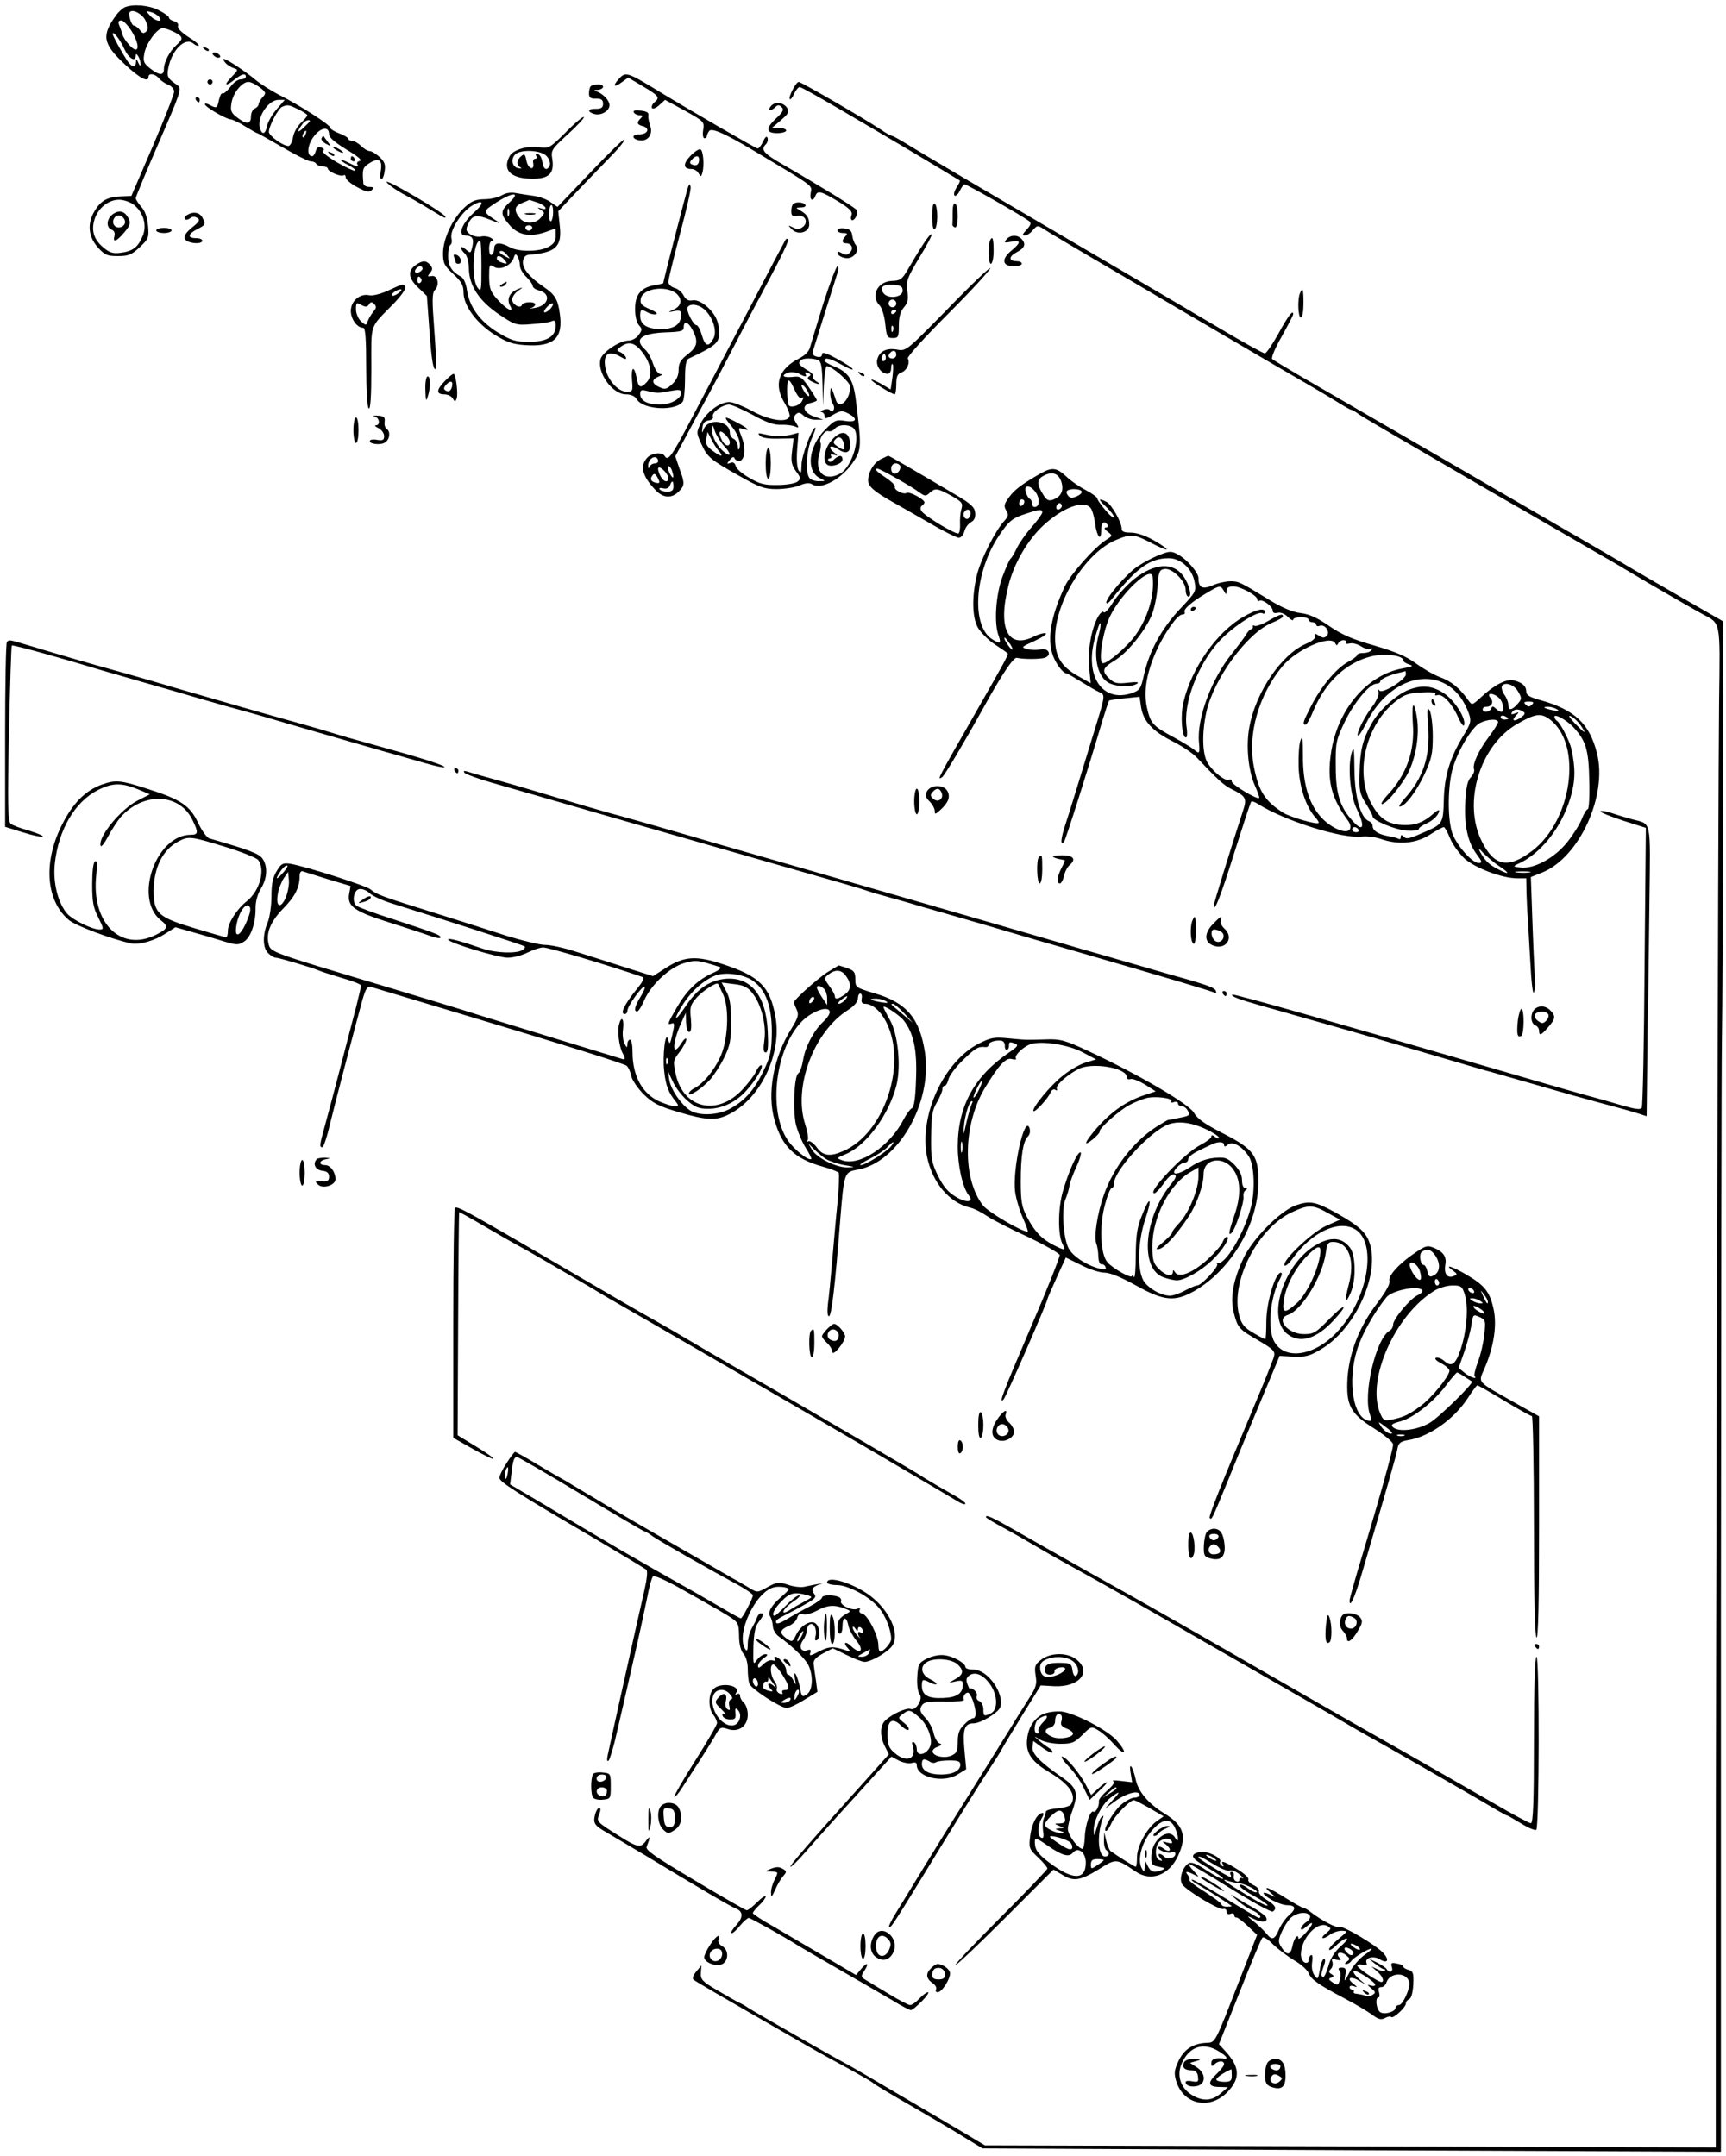 <?xml version="1.0" standalone="no"?>
<!DOCTYPE svg PUBLIC "-//W3C//DTD SVG 20010904//EN"
 "http://www.w3.org/TR/2001/REC-SVG-20010904/DTD/svg10.dtd">
<svg version="1.0" xmlns="http://www.w3.org/2000/svg"
 width="674pt" height="842pt" viewBox="0 0 674 842"
 preserveAspectRatio="xMidYMid meet">
<g transform="translate(0,842) scale(0.1,-0.1)"
fill="#000000" stroke="none">
<path d="M488 8392 c-9 -4 -25 -18 -35 -32 -57 -79 -52 -110 33 -190 60 -56
94 -74 94 -50 0 16 26 12 41 -6 7 -9 23 -20 36 -25 13 -5 23 -17 23 -27 0 -9
-37 -105 -83 -212 l-84 -195 -41 -2 c-52 -2 -78 -16 -102 -56 -30 -49 -26 -99
11 -142 28 -31 37 -35 79 -35 42 0 54 5 86 35 35 33 36 37 32 85 -3 33 -13 59
-27 73 -11 13 -21 28 -21 33 0 5 41 104 91 219 85 196 90 210 72 222 -39 27
-42 33 -36 66 13 71 66 124 98 97 8 -7 18 -11 21 -8 3 3 -16 19 -41 34 -27 18
-43 34 -40 42 3 8 -3 16 -15 19 -11 3 -20 9 -20 14 0 5 -18 18 -40 29 -39 20
-99 25 -132 12z m81 -54 c10 -23 11 -32 2 -41 -10 -9 -15 -8 -25 6 -7 9 -18
17 -23 17 -10 0 -24 46 -16 53 12 13 51 -9 62 -35z m52 16 c19 -23 -15 -18
-35 5 -17 19 -17 19 3 14 11 -3 26 -11 32 -19z m-105 -59 c33 -56 26 -91 -10
-52 -13 14 -26 33 -28 43 -3 11 -9 27 -13 37 -5 12 -2 17 9 17 8 0 27 -20 42
-45z m164 0 c36 -18 37 -26 9 -51 -27 -24 -49 -67 -49 -94 0 -26 -18 -25 -54
3 -26 21 -28 28 -22 60 8 40 50 97 72 97 8 0 28 -7 44 -15z m-195 -65 c17 -38
45 -55 45 -27 0 8 4 7 10 -3 5 -8 9 -22 9 -30 0 -10 -3 -8 -9 5 -7 17 -9 17
-9 3 -1 -25 -16 -22 -35 6 -23 36 -56 96 -56 103 0 15 29 -21 45 -57z m38
-610 c37 -30 52 -80 34 -122 -18 -43 -38 -59 -85 -65 -31 -4 -44 0 -69 21 -37
31 -48 67 -33 112 15 43 54 74 95 74 18 0 44 -9 58 -20z"/>
<path d="M441 7584 c-25 -18 -28 -52 -5 -61 9 -3 14 -13 11 -24 -7 -25 5 -24
30 4 31 34 35 45 24 66 -15 27 -35 32 -60 15z m47 -27 c4 -20 -25 -34 -40 -19
-15 15 -1 44 19 40 10 -2 19 -11 21 -21z"/>
<path d="M797 8229 c7 -7 15 -10 18 -7 3 3 -2 9 -12 12 -14 6 -15 5 -6 -5z"/>
<path d="M830 8211 c0 -5 7 -11 15 -15 8 -3 15 -1 15 3 0 5 -7 11 -15 15 -8 3
-15 1 -15 -3z"/>
<path d="M880 8175 c6 -8 21 -17 32 -21 19 -6 19 -7 -8 -35 -32 -33 -24 -39
13 -9 28 22 43 25 43 10 0 -5 -9 -10 -20 -10 -11 0 -29 -13 -41 -30 -12 -16
-26 -27 -30 -25 -4 3 -10 -8 -14 -25 -7 -34 -9 -34 -36 -20 -10 6 -19 7 -19 3
0 -10 80 -57 100 -59 9 -1 35 -13 58 -28 23 -14 44 -26 46 -26 3 0 47 -25 99
-55 51 -30 101 -55 110 -55 9 0 19 -4 22 -10 3 -5 15 -10 26 -10 10 0 19 -4
19 -8 0 -12 50 -33 61 -27 5 4 9 0 9 -8 0 -8 20 -25 45 -38 35 -19 47 -21 57
-11 9 9 7 12 -10 12 -12 0 -22 6 -23 13 -5 57 -3 63 24 80 36 23 51 13 44 -29
-3 -19 -2 -34 2 -34 5 0 11 14 13 32 4 25 0 37 -20 55 -14 13 -31 23 -38 23
-8 0 -23 9 -34 20 -11 11 -27 20 -35 20 -8 0 -15 4 -15 8 0 4 -16 14 -35 21
-19 7 -35 17 -35 22 0 11 -118 87 -199 128 -33 17 -75 44 -93 59 -35 30 -113
82 -124 82 -4 0 -1 -7 6 -15z m134 -96 c25 -19 26 -23 12 -38 -9 -10 -16 -22
-16 -28 0 -6 -7 -13 -15 -17 -8 -3 -15 -17 -15 -31 0 -31 -18 -32 -55 -3 -23
18 -26 26 -21 56 6 39 41 82 66 82 10 0 29 -10 44 -21z m67 -85 c-18 -20 -34
-49 -38 -65 -6 -33 -19 -38 -28 -10 -13 41 32 111 73 111 l24 0 -31 -36z m84
-1 c19 -9 35 -20 35 -23 0 -4 -11 -17 -25 -30 -14 -13 -28 -38 -31 -57 -3 -18
-11 -33 -18 -33 -21 0 -76 40 -76 55 0 23 37 92 52 98 21 9 26 8 63 -10z m45
-46 c0 -2 -12 -14 -27 -28 -24 -22 -24 -13 0 19 8 11 27 17 27 9z m75 -52 c0
-12 24 -32 68 -59 42 -25 63 -42 53 -44 -9 -2 -14 -8 -11 -13 9 -13 -2 -11
-35 6 -17 9 -30 13 -30 11 0 -3 14 -13 31 -21 17 -9 29 -19 26 -22 -3 -2 -35
12 -71 33 -36 21 -61 41 -55 45 7 4 4 9 -6 13 -12 4 -18 0 -22 -14 -3 -11 -9
-20 -14 -20 -18 0 -20 29 -5 59 26 49 71 66 71 26z m-92 0 c-3 -9 -8 -14 -10
-11 -3 3 -2 9 2 15 9 16 15 13 8 -4z"/>
<path d="M1256 7881 c-4 -5 4 -15 16 -22 22 -12 22 -11 8 7 -8 10 -15 20 -16
22 -1 2 -5 -1 -8 -7z"/>
<path d="M1300 7846 c0 -3 9 -10 20 -16 11 -6 20 -8 20 -6 0 3 -9 10 -20 16
-11 6 -20 8 -20 6z"/>
<path d="M1287 7819 c7 -7 15 -10 18 -7 3 3 -2 9 -12 12 -14 6 -15 5 -6 -5z"/>
<path d="M1370 7800 c0 -5 5 -10 11 -10 5 0 7 5 4 10 -3 6 -8 10 -11 10 -2 0
-4 -4 -4 -10z"/>
<path d="M2417 8112 c-26 -28 -20 -36 10 -14 l26 19 59 -35 c62 -37 66 -43 43
-62 -8 -7 -12 -17 -9 -22 3 -5 16 0 28 11 l23 21 77 -42 c75 -42 77 -44 72
-75 -3 -18 -1 -33 5 -33 5 0 9 3 9 8 0 4 4 13 9 20 9 14 61 -9 172 -75 242
-145 230 -136 225 -165 -6 -29 8 -39 18 -13 8 22 22 19 88 -21 47 -29 58 -40
53 -55 -4 -10 -2 -19 3 -19 12 0 24 29 17 40 -5 9 -145 95 -282 174 -82 47
-94 61 -72 83 6 6 9 17 6 25 -3 8 -9 3 -17 -14 -7 -16 -17 -28 -21 -28 -7 0
-249 140 -384 222 -126 77 -132 79 -158 50z"/>
<path d="M810 8100 c0 -5 5 -10 10 -10 6 0 10 5 10 10 0 6 -4 10 -10 10 -5 0
-10 -4 -10 -10z"/>
<path d="M3095 8069 c-9 -17 -14 -33 -11 -36 3 -3 11 6 17 21 7 14 16 26 22
26 5 0 75 -39 155 -86 81 -48 161 -94 177 -104 42 -24 289 -172 293 -175 2 -2
-4 -14 -13 -28 -9 -14 -12 -28 -7 -31 5 -3 14 6 20 19 7 14 15 25 19 25 11 -1
223 -122 251 -143 10 -8 8 -15 -9 -34 -16 -17 -19 -23 -8 -23 8 0 23 9 32 21
18 20 19 20 45 3 15 -10 151 -91 302 -179 151 -89 331 -195 400 -235 69 -40
190 -112 270 -158 80 -46 162 -95 182 -108 21 -13 40 -24 44 -24 3 0 18 -8 32
-19 15 -10 115 -69 222 -131 107 -62 233 -136 280 -163 47 -27 103 -60 125
-72 35 -20 234 -135 320 -185 17 -9 98 -57 180 -106 83 -48 178 -103 211 -121
75 -40 71 -21 67 -342 -4 -385 -13 -3756 -13 -4726 l0 -921 -1427 4 -1427 4
-80 48 c-45 26 -159 94 -255 150 -96 57 -192 113 -215 125 -43 22 -350 198
-376 215 -8 6 -24 15 -35 20 -11 5 -49 27 -85 48 -58 34 -65 42 -63 68 l2 29
-20 -24 c-11 -13 -16 -27 -12 -31 7 -7 76 -47 443 -258 52 -30 129 -72 170
-94 41 -23 82 -46 90 -53 8 -7 76 -48 150 -90 74 -43 167 -97 206 -122 l71
-43 1442 -7 1441 -6 0 2079 c1 1143 2 2162 4 2264 4 245 7 1632 4 1634 -37 21
-263 151 -348 201 -63 38 -198 116 -300 175 -102 59 -241 140 -310 180 -124
72 -474 275 -685 397 -60 35 -113 67 -117 71 -5 5 12 44 37 88 24 43 45 83 45
87 0 20 -21 -8 -59 -78 -23 -41 -46 -75 -52 -75 -6 0 -86 44 -178 99 -91 54
-299 176 -461 271 -484 284 -671 394 -743 438 -37 23 -71 42 -75 42 -4 0 -24
11 -44 25 -57 38 -309 185 -319 185 -5 0 -16 -14 -24 -31z"/>
<path d="M2307 8083 c-4 -3 -7 -16 -7 -28 0 -16 6 -21 28 -20 20 0 27 -5 27
-20 0 -15 -7 -20 -27 -20 -32 1 -37 -11 -8 -20 26 -8 60 11 60 34 0 19 -24 44
-50 54 -12 4 -12 6 2 6 27 1 32 21 5 21 -13 0 -27 -3 -30 -7z"/>
<path d="M765 8030 c3 -5 8 -10 11 -10 2 0 4 5 4 10 0 6 -5 10 -11 10 -5 0 -7
-4 -4 -10z"/>
<path d="M3010 8005 c-15 -18 0 -21 18 -3 9 9 15 9 24 0 10 -10 6 -19 -20 -43
-43 -40 -42 -59 3 -59 19 0 35 5 35 10 0 6 -12 10 -27 10 l-28 1 35 30 c28 24
33 32 24 47 -15 23 -48 27 -64 7z"/>
<path d="M2475 7981 c3 -6 14 -11 23 -11 12 0 13 -3 4 -12 -17 -17 -15 -25 9
-31 29 -8 18 -32 -15 -32 -30 1 -30 -18 1 -23 33 -5 54 23 42 57 -5 15 -9 34
-7 42 2 9 -8 15 -31 17 -21 2 -31 0 -26 -7z"/>
<path d="M2210 7904 c-62 -62 -67 -64 -104 -59 -47 7 -103 -10 -116 -35 -29
-54 4 -87 86 -88 67 -1 89 20 81 75 -6 36 -4 40 61 99 37 34 65 64 62 67 -3 3
-35 -23 -70 -59z m-75 -94 c9 -10 15 -26 12 -35 -10 -24 -25 -18 -29 12 -2 14
-9 29 -17 31 -8 3 -11 0 -7 -7 4 -6 2 -11 -4 -11 -6 0 -10 -7 -8 -16 6 -32
-19 -25 -26 7 -5 27 -8 30 -21 19 -18 -15 -19 -36 -2 -44 6 -3 3 -5 -8 -3 -23
3 -32 32 -15 52 19 23 103 20 125 -5z"/>
<path d="M2305 7746 l-128 -134 -26 18 c-14 11 -44 22 -66 25 -22 3 -54 8 -71
11 -20 4 -40 0 -55 -9 -13 -8 -44 -15 -68 -15 -36 -1 -50 -7 -79 -34 -46 -44
-82 -122 -82 -177 0 -39 5 -49 40 -81 32 -30 40 -44 40 -72 0 -52 52 -122 123
-166 47 -29 71 -37 121 -40 109 -7 146 28 132 123 -7 55 -19 75 -62 104 -58
40 -85 73 -82 100 2 16 10 25 23 26 105 8 130 31 121 112 l-6 58 71 75 c39 41
99 103 132 137 34 34 58 65 55 68 -3 3 -63 -55 -133 -129z m-314 -115 c-38
-35 -38 -47 -2 -89 34 -40 79 -49 139 -29 l42 15 0 -29 c0 -21 -7 -32 -30 -44
-36 -19 -117 -19 -150 0 -36 20 -60 19 -60 -4 0 -11 -4 -23 -10 -26 -6 -4 -10
7 -10 24 0 18 5 31 13 31 6 0 4 5 -6 11 -10 6 -28 8 -40 5 -12 -2 -31 2 -41 9
-17 13 -18 18 -8 40 17 36 32 39 88 16 27 -11 41 -15 30 -8 -63 41 -63 40 -10
75 65 42 99 44 55 3z m108 -2 c32 -11 45 -33 14 -23 -17 5 -17 5 -1 -6 16 -10
16 -12 0 -30 -21 -25 -63 -26 -82 -2 -24 29 -22 47 8 59 15 6 27 11 28 12 1 1
15 -4 33 -10z m-246 -37 c-49 -43 -68 -92 -35 -92 27 0 34 -13 26 -45 -6 -25
-7 -25 -25 -9 -11 9 -19 12 -19 7 0 -6 7 -16 15 -23 9 -8 15 -31 16 -59 1 -67
40 -126 118 -179 61 -41 67 -43 125 -38 34 2 69 7 79 11 13 6 17 2 17 -17 0
-42 -34 -63 -104 -63 -53 0 -69 5 -124 38 -69 43 -110 100 -119 167 -4 25 -13
45 -24 50 -35 19 -49 42 -49 80 0 21 4 41 9 44 5 3 7 14 4 25 -8 30 39 104 82
129 43 25 48 10 8 -26z m307 -1 c0 -17 -4 -32 -8 -35 -5 -3 -8 11 -8 29 1 42
16 47 16 6z m-173 -13 c-3 -7 -5 -2 -5 12 0 14 2 19 5 13 2 -7 2 -19 0 -25z
m91 -49 c-2 -6 -8 -10 -13 -10 -5 0 -11 4 -13 10 -2 6 4 11 13 11 9 0 15 -5
13 -11z m-198 -151 c0 -95 -1 -101 -16 -80 -25 37 -17 182 11 182 3 0 5 -46 5
-102z m101 45 c13 -15 12 -15 -8 -4 -24 12 -29 21 -14 21 5 0 15 -7 22 -17z
m49 -39 c0 -12 11 -32 25 -45 13 -13 25 -29 25 -35 0 -7 11 -15 24 -18 52 -13
38 -62 -19 -69 -17 -3 -22 -2 -12 0 9 2 17 9 17 14 0 13 -48 11 -52 -2 -5 -16
-38 1 -38 21 0 10 10 25 23 34 22 16 22 16 -5 5 -29 -13 -40 -38 -26 -63 17
-30 -11 -17 -47 22 -30 32 -34 44 -35 90 0 49 1 51 19 40 24 -15 67 5 77 35 5
16 8 17 15 6 5 -8 9 -24 9 -35z m-60 21 c14 -16 10 -18 -14 -9 -9 3 -16 10
-16 15 0 14 16 11 30 -6z m180 -190 c-7 -8 -17 -15 -23 -15 -5 0 -2 9 8 20 21
23 35 19 15 -5z"/>
<path d="M2053 7583 c9 -2 25 -2 35 0 9 3 1 5 -18 5 -19 0 -27 -2 -17 -5z"/>
<path d="M1774 7414 c3 -8 6 -18 6 -20 0 -2 5 -4 10 -4 16 0 11 27 -6 34 -12
5 -15 2 -10 -10z"/>
<path d="M1960 7310 c-9 -6 -10 -10 -3 -10 6 0 15 5 18 10 8 12 4 12 -15 0z"/>
<path d="M2696 7811 c-30 -31 -28 -51 4 -51 10 0 23 -7 28 -17 9 -15 10 -14
15 3 8 30 3 87 -8 91 -6 2 -24 -10 -39 -26z m34 -14 c0 -19 -10 -27 -26 -20
-11 4 -12 9 -3 19 15 18 29 18 29 1z"/>
<path d="M1528 7692 c13 -10 40 -27 60 -37 21 -11 61 -34 90 -52 29 -18 55
-33 58 -33 16 0 -17 24 -109 79 -102 60 -145 79 -99 43z"/>
<path d="M2687 7690 c-5 -12 -97 -368 -97 -376 0 -1 -16 -5 -36 -8 -52 -10
-74 -37 -74 -93 0 -27 6 -53 15 -63 13 -14 13 -19 -1 -38 -9 -13 -26 -22 -40
-22 -34 0 -102 -45 -109 -73 -14 -53 47 -137 99 -137 20 0 36 -7 43 -20 26
-41 155 -47 180 -7 4 6 8 45 8 86 0 56 4 75 15 81 96 45 115 59 118 90 2 18
-2 45 -9 61 -16 41 -67 82 -95 76 -16 -3 -26 3 -35 20 -7 13 -23 26 -36 29
-13 4 -23 14 -23 23 0 9 20 92 45 186 25 93 44 176 42 185 -3 13 -5 13 -10 0z
m-41 -421 c20 -22 13 -46 -18 -59 -21 -10 -21 -10 5 -5 21 4 27 2 27 -13 0
-38 -26 -57 -78 -57 -55 0 -82 17 -82 51 0 27 3 28 31 13 11 -6 25 -8 32 -6 7
2 -5 11 -26 20 -31 13 -38 21 -35 39 6 44 108 56 144 17z m103 -56 c33 -28 52
-84 38 -113 -19 -37 -33 -34 -46 10 -6 22 -16 40 -21 40 -13 0 -42 59 -35 70
10 16 41 12 64 -7z m-44 -83 c23 -44 18 -65 -20 -94 -27 -21 -35 -34 -35 -60
0 -22 -8 -40 -25 -56 -21 -20 -28 -22 -50 -12 -31 14 -32 30 -2 42 14 6 16 9
6 9 -9 1 -21 17 -29 41 -7 22 -21 47 -32 56 -43 39 -14 62 80 66 62 2 72 5 72
20 0 27 18 22 35 -12z m-208 -72 c45 -50 56 -104 27 -132 -23 -24 -31 -20 -38
19 -10 50 -22 43 -18 -10 4 -42 2 -45 -20 -45 -36 0 -79 50 -85 99 -7 49 14
64 58 39 21 -12 26 -13 23 -3 -3 7 -13 16 -22 20 -15 6 -15 8 2 21 28 20 49
17 73 -8z m73 -172 c8 0 32 4 53 8 29 5 37 4 37 -8 0 -23 -41 -46 -83 -46 -48
0 -77 15 -77 41 0 16 4 18 28 12 15 -4 34 -7 42 -7z"/>
<path d="M3097 7623 c-4 -3 -7 -16 -7 -28 0 -18 5 -21 24 -18 30 6 45 -26 20
-44 -12 -9 -22 -9 -38 -1 -20 10 -20 9 -4 -7 23 -25 68 -13 68 18 0 27 -9 40
-35 55 -19 11 -19 11 3 12 13 0 20 4 17 10 -7 11 -38 13 -48 3z"/>
<path d="M3640 7575 c0 -35 4 -54 10 -50 6 3 10 26 10 50 0 24 -4 47 -10 50
-6 4 -10 -15 -10 -50z"/>
<path d="M3720 7591 c0 -23 0 -44 -1 -48 0 -4 4 -9 10 -11 14 -5 15 84 1 93
-6 4 -10 -10 -10 -34z"/>
<path d="M730 7580 c-8 -5 -11 -12 -7 -16 3 -4 12 -2 20 4 8 7 18 7 27 1 12
-7 9 -14 -17 -35 -36 -28 -42 -48 -17 -58 24 -9 54 -7 54 4 0 6 -11 10 -25 10
-34 0 -32 16 5 35 34 17 34 19 20 46 -11 20 -36 24 -60 9z"/>
<path d="M610 7520 c0 -5 14 -10 30 -10 17 0 30 5 30 10 0 6 -13 10 -30 10
-16 0 -30 -4 -30 -10z"/>
<path d="M3270 7521 c0 -6 10 -11 22 -11 17 0 19 -3 10 -12 -16 -16 -15 -28 2
-28 21 0 30 -19 16 -35 -9 -11 -17 -12 -32 -4 -16 9 -19 8 -16 -3 3 -7 16 -14
31 -16 30 -4 56 30 39 51 -6 7 -12 23 -14 37 -2 19 -10 26 -30 28 -16 2 -28
-1 -28 -7z"/>
<path d="M3603 7463 c-17 -26 -42 -68 -57 -94 -23 -40 -30 -45 -63 -46 -57 -2
-85 -60 -47 -97 8 -9 18 -41 21 -71 5 -50 8 -55 29 -55 22 0 24 4 24 48 0 34
6 56 20 72 15 17 18 31 13 65 -5 38 0 50 47 129 29 47 51 89 48 91 -3 3 -19
-16 -35 -42z m-78 -178 c0 -26 -55 -34 -74 -11 -19 23 -3 37 37 34 29 -2 37
-7 37 -23z m-25 -50 c0 -8 -7 -15 -15 -15 -8 0 -15 7 -15 15 0 8 7 15 15 15 8
0 15 -7 15 -15z m0 -29 c0 -3 -4 -8 -10 -11 -5 -3 -10 -1 -10 4 0 6 5 11 10
11 6 0 10 -2 10 -4z m-13 -78 c-3 -8 -6 -5 -6 6 -1 11 2 17 5 13 3 -3 4 -12 1
-19z"/>
<path d="M3930 7485 c-11 -13 -8 -14 19 -9 39 8 39 -3 -1 -36 -39 -33 -34 -60
12 -60 16 0 30 5 30 10 0 6 -9 10 -19 10 -33 0 -33 18 -1 35 32 16 38 33 18
53 -16 16 -43 15 -58 -3z"/>
<path d="M3067 7483 c-5 -9 -76 -143 -167 -318 -35 -66 -82 -156 -105 -200
-23 -44 -72 -137 -109 -207 -65 -123 -78 -140 -91 -118 -10 16 -51 11 -68 -8
-29 -32 -19 -71 31 -124 30 -33 64 -36 92 -8 24 24 25 32 3 91 l-16 47 87 162
c49 89 115 215 148 279 33 64 77 148 98 186 89 167 112 216 107 221 -3 3 -7 2
-10 -3z m-497 -864 c0 -5 -6 -9 -14 -9 -8 0 -17 -6 -19 -12 -4 -9 -6 -8 -6 3
-1 8 4 20 11 27 12 12 28 7 28 -9z m40 -66 c0 -19 -18 -16 -30 6 -17 33 -12
46 10 26 11 -10 20 -24 20 -32z m15 26 c10 -30 2 -32 -12 -3 -6 13 -7 24 -3
24 5 0 12 -9 15 -21z m-55 -28 c7 -15 7 -19 -5 -17 -20 3 -28 13 -20 25 9 15
13 14 25 -8z m60 -31 c0 -15 -7 -20 -24 -20 -14 0 -27 4 -30 9 -4 5 3 7 14 4
12 -3 22 1 26 11 8 22 14 20 14 -4z"/>
<path d="M3867 7483 c-9 -19 -8 -93 2 -93 6 0 11 21 11 50 0 47 -4 60 -13 43z"/>
<path d="M1622 7384 c-31 -22 -27 -52 12 -88 l33 -32 10 -137 c9 -123 16 -159
26 -146 2 2 -1 69 -7 148 -9 118 -9 147 2 158 20 20 11 59 -12 55 -17 -3 -18
-2 -7 12 11 13 11 19 1 31 -16 19 -30 19 -58 -1z m28 -13 c0 -5 -7 -11 -15
-15 -15 -5 -20 5 -8 17 9 10 23 9 23 -2z m-5 -40 c3 -5 1 -12 -5 -16 -5 -3
-10 1 -10 9 0 18 6 21 15 7z"/>
<path d="M3216 7238 c-24 -79 -48 -156 -52 -171 -4 -19 -19 -34 -44 -47 -80
-41 -100 -102 -56 -174 13 -22 22 -46 19 -53 -10 -25 -79 -15 -146 22 -35 19
-75 35 -89 35 -37 0 -90 -40 -111 -82 -18 -36 -18 -38 1 -80 24 -53 34 -62
148 -126 79 -45 99 -52 146 -52 31 0 71 6 90 14 22 10 39 11 49 5 37 -24 121
23 165 93 28 43 28 61 6 236 -10 81 -29 109 -87 132 -19 8 -35 17 -35 22 0 14
24 8 68 -17 23 -13 42 -21 42 -17 0 4 -27 22 -60 40 -44 24 -60 29 -60 18 0
-9 -7 -12 -20 -9 -16 4 -19 11 -14 27 11 35 84 269 94 299 5 15 5 27 0 27 -4
0 -29 -64 -54 -142z m-22 -224 c13 -5 16 -24 18 -93 l2 -86 3 78 c2 42 7 77
12 77 20 0 91 -62 91 -80 0 -52 -44 -93 -56 -52 -17 52 -21 58 -22 27 0 -16 5
-35 10 -42 5 -7 7 -17 3 -24 -5 -7 -10 -7 -14 -1 -3 5 -15 6 -26 1 -11 -4 -14
-8 -7 -8 6 -1 12 -8 12 -16 0 -12 6 -11 33 5 27 16 36 17 56 7 42 -21 38 -38
-7 -31 -37 6 -43 3 -79 -33 -67 -67 -77 -164 -20 -191 22 -11 22 -11 -3 -11
-15 -1 -31 4 -38 11 -18 18 -14 108 8 156 10 23 17 42 14 42 -13 0 -54 -110
-54 -145 -1 -34 -2 -37 -12 -21 -6 11 -8 45 -5 82 l5 64 -26 -7 c-35 -8 -70
-8 -107 1 -25 6 -28 5 -17 -6 8 -8 35 -12 72 -11 l59 1 -6 -50 c-5 -40 -2 -54
15 -78 19 -25 20 -30 6 -41 -9 -7 -43 -13 -77 -13 -51 -1 -71 4 -111 28 -27
15 -51 36 -53 46 -3 12 -11 17 -21 12 -15 -5 -15 -4 -2 12 8 11 16 14 18 7 2
-6 10 -11 18 -11 22 0 28 48 11 91 -15 39 -15 40 4 34 32 -10 21 2 -21 24 -54
28 -57 27 -26 -10 28 -33 41 -70 33 -91 -3 -7 -6 -3 -6 10 -1 12 -8 25 -16 28
-8 4 -15 14 -15 25 0 45 -82 58 -101 15 -8 -20 -9 -19 -6 4 1 17 9 26 24 28
13 2 20 8 17 16 -6 15 37 46 63 46 10 0 51 -18 92 -40 52 -29 84 -40 110 -39
20 1 44 -2 54 -6 17 -7 18 -6 6 13 -11 17 -11 24 -1 34 9 9 16 8 30 -5 10 -9
32 -17 48 -16 l29 0 -35 12 c-43 15 -52 44 -16 53 14 3 26 8 26 11 0 2 -14 25
-31 50 -28 41 -34 45 -65 41 -37 -4 -46 7 -14 17 10 3 28 1 39 -4 25 -14 34
-14 26 -1 -3 6 1 7 10 3 12 -4 13 -8 4 -13 -8 -6 -6 -11 9 -19 26 -14 43 -14
19 0 -9 6 -15 14 -12 19 3 5 -8 17 -25 26 -31 19 -35 26 -23 37 8 9 46 9 67 1z
m-63 -148 c8 5 8 1 0 -14 -10 -18 -49 -27 -52 -12 -6 27 -7 78 -2 90 3 10 11
0 24 -28 11 -26 23 -41 30 -36z m29 10 c0 -6 -7 -2 -15 8 -8 11 -15 25 -15 30
0 6 7 2 15 -8 8 -11 15 -25 15 -30z m-332 -198 c27 -29 28 -45 2 -25 -28 21
-50 61 -49 87 1 24 1 24 11 -5 6 -16 22 -42 36 -57z m501 73 c37 -24 1 -154
-49 -181 -60 -32 -100 6 -81 75 6 21 8 42 5 46 -8 14 17 51 31 45 7 -2 19 2
25 10 14 16 48 18 69 5z m-479 -58 c0 -19 -18 -16 -30 6 -17 33 -12 46 10 26
11 -10 20 -24 20 -32z m-42 -35 c20 -24 7 -23 -27 3 -21 16 -27 26 -23 46 l5
26 15 -29 c8 -16 21 -37 30 -46z"/>
<path d="M2990 6610 c0 -33 4 -60 10 -60 6 0 10 27 10 60 0 33 -4 60 -10 60
-6 0 -10 -27 -10 -60z"/>
<path d="M3246 6699 c-27 -31 -35 -82 -15 -94 16 -11 59 4 59 20 0 19 -14 19
-34 0 -9 -9 -17 -11 -21 -5 -3 5 -1 10 5 10 6 0 8 4 5 10 -4 6 1 7 12 4 16 -5
16 -4 -1 10 -27 22 -13 31 18 11 28 -19 46 -13 46 15 0 57 -35 66 -74 19z m51
-19 c3 -21 -4 -20 -34 2 -10 8 -10 13 0 23 14 16 29 4 34 -25z"/>
<path d="M3702 7215 c-163 -166 -163 -167 -200 -160 -43 7 -70 -8 -77 -42 -4
-25 18 -53 41 -53 8 0 14 10 14 22 0 12 3 19 6 16 3 -4 2 -27 -1 -52 l-7 -47
-35 21 c-20 11 -37 19 -40 17 -4 -5 80 -57 91 -57 3 0 6 18 6 39 0 31 5 41 19
46 22 7 36 38 26 55 -4 6 68 85 160 177 91 91 164 171 162 176 -1 5 -76 -66
-165 -158z m-202 -180 c0 -8 -7 -15 -15 -15 -16 0 -20 12 -8 23 11 12 23 8 23
-8z m-44 -22 c-10 -10 -19 5 -10 18 6 11 8 11 12 0 2 -7 1 -15 -2 -18z"/>
<path d="M1515 7285 c-28 -13 -60 -21 -73 -18 -36 8 -72 -22 -72 -61 0 -32 24
-66 48 -66 9 0 12 -43 12 -154 0 -93 4 -157 10 -161 7 -4 10 50 10 156 0 181
-9 155 88 254 27 28 47 56 45 63 -6 15 -8 15 -68 -13z m41 -10 c-11 -8 -22
-12 -25 -9 -6 6 19 24 34 24 6 -1 1 -7 -9 -15z m-115 -44 c6 11 11 11 20 2 10
-10 9 -16 -3 -30 -8 -10 -18 -26 -22 -37 -6 -18 -7 -18 -26 -1 -11 10 -20 31
-20 47 0 26 2 28 21 17 17 -9 23 -8 30 2z"/>
<path d="M5076 7274 c-10 -25 -7 -94 4 -94 6 0 10 25 10 55 0 57 -3 66 -14 39z"/>
<path d="M3357 6959 c7 -7 15 -10 18 -7 3 3 -2 9 -12 12 -14 6 -15 5 -6 -5z"/>
<path d="M1737 6932 c-34 -35 -34 -52 -2 -52 13 0 28 -7 33 -16 8 -14 10 -14
15 -1 7 18 -3 97 -12 97 -4 0 -19 -13 -34 -28z m29 -17 c-3 -20 -13 -28 -26
-20 -8 5 -8 11 1 21 15 18 28 18 25 -1z"/>
<path d="M1661 6898 c1 -42 3 -48 9 -28 12 36 12 80 0 80 -6 0 -10 -24 -9 -52z"/>
<path d="M1463 6794 c19 -6 23 -34 5 -35 -7 0 -3 -5 10 -11 12 -6 22 -20 22
-31 0 -15 -5 -18 -25 -15 -14 3 -28 2 -30 -2 -8 -13 37 -20 57 -9 20 11 24 44
8 54 -6 4 -10 16 -8 28 2 18 -2 22 -27 24 -16 1 -22 -1 -12 -3z"/>
<path d="M1380 6740 c0 -27 5 -50 10 -50 6 0 10 23 10 50 0 28 -4 50 -10 50
-5 0 -10 -22 -10 -50z"/>
<path d="M3440 6627 c-28 -14 -50 -51 -50 -84 0 -22 24 -43 95 -83 22 -12 86
-49 142 -81 56 -33 109 -59 117 -59 9 0 18 11 22 25 3 14 15 30 26 36 13 7 18
19 16 37 -2 21 -17 35 -73 68 -164 97 -262 154 -266 154 -2 0 -15 -6 -29 -13z
m73 -23 c9 -10 -4 -34 -19 -34 -8 0 -14 9 -14 20 0 19 19 27 33 14z m-14 -51
c36 -20 77 -45 90 -55 22 -16 26 -17 41 -3 22 20 30 19 85 -11 42 -24 46 -29
39 -53 -4 -14 -6 -40 -5 -58 1 -17 -2 -34 -6 -36 -10 -6 -135 69 -145 88 -5 7
-4 16 2 20 5 3 10 9 10 13 0 12 -59 44 -70 37 -12 -8 -52 13 -45 24 2 5 -13
20 -35 35 -38 25 -48 36 -33 36 3 0 36 -16 72 -37z m291 -137 c0 -8 -4 -17 -9
-21 -12 -7 -24 12 -16 25 9 15 25 12 25 -4z"/>
<path d="M4065 6572 c-75 -43 -103 -64 -124 -93 -20 -27 -22 -35 -12 -52 10
-16 9 -23 -7 -41 -35 -37 -95 -156 -108 -215 -19 -81 -18 -160 4 -201 11 -19
40 -49 66 -66 26 -17 49 -33 51 -36 4 -4 -17 -42 -135 -248 -140 -245 -142
-249 -121 -235 8 4 83 130 158 265 73 133 121 205 134 201 25 -6 94 -6 111 1
27 11 11 39 -18 32 -13 -3 -36 -3 -51 1 -27 7 -26 8 27 32 30 14 50 27 43 30
-6 2 -25 -3 -42 -11 -105 -55 -147 29 -102 201 22 86 75 175 135 231 76 70
158 101 185 68 6 -7 14 -34 17 -60 8 -54 24 -72 24 -27 0 30 13 41 25 21 3 -5
0 -10 -7 -10 -8 -1 -5 -7 7 -16 20 -16 20 -16 -5 -32 -46 -29 -138 -133 -161
-180 -60 -127 -73 -222 -41 -287 15 -30 36 -55 47 -55 3 0 29 -15 58 -33 29
-18 60 -36 70 -40 22 -8 21 -17 -3 -97 -79 -258 -114 -373 -131 -424 -17 -53
-19 -79 -4 -64 5 5 96 290 149 471 13 42 25 79 27 81 2 2 30 6 61 9 l58 6 6
-41 c9 -55 44 -93 123 -133 36 -18 78 -46 93 -62 84 -89 107 -109 134 -123 59
-29 64 -37 49 -83 -47 -144 -115 -365 -115 -372 0 -34 28 38 80 205 34 107 63
197 66 199 3 3 15 -1 27 -9 102 -65 330 -137 406 -127 20 2 53 -2 75 -10 67
-23 136 -17 189 17 26 17 51 30 55 30 4 0 15 -20 25 -45 10 -24 36 -59 56 -78
42 -37 147 -77 206 -77 l35 0 1 -57 c1 -32 3 -76 5 -98 1 -22 6 -101 10 -175
4 -78 10 -127 14 -115 4 11 6 27 5 35 -1 8 -6 105 -10 215 l-7 200 45 18 c145
59 255 301 213 466 -29 115 -87 169 -218 206 -44 12 -58 20 -58 34 0 22 -16
36 -49 44 -28 7 -77 -18 -129 -67 -33 -30 -34 -31 -48 -11 -34 48 -67 75 -112
91 -26 10 -68 35 -94 54 -35 26 -79 45 -161 69 -85 24 -128 43 -176 76 -46 32
-78 47 -113 51 -32 4 -74 22 -124 53 -113 69 -117 71 -150 71 -17 0 -49 -7
-69 -16 -40 -17 -55 -9 -55 28 0 22 -46 75 -81 93 -25 14 -33 13 -71 -2 -24
-9 -62 -29 -86 -45 -44 -30 -122 -121 -122 -141 1 -7 10 -1 21 13 99 124 150
160 223 160 47 0 92 -41 101 -94 7 -34 4 -40 -58 -105 -71 -76 -119 -163 -140
-257 -12 -54 -16 -60 -48 -71 -114 -38 -184 66 -144 213 10 36 19 63 22 60 2
-2 0 -21 -6 -43 -23 -80 -8 -160 34 -187 27 -18 92 -21 115 -6 10 6 -1 8 -35
4 -42 -5 -54 -2 -72 15 -32 30 -29 42 19 71 48 29 112 106 142 170 12 25 23
76 26 115 4 63 7 70 28 73 30 4 82 -48 82 -82 0 -14 5 -26 11 -26 15 0 3 48
-20 80 -40 56 -112 51 -192 -11 -28 -23 -65 -63 -82 -90 -17 -28 -33 -45 -37
-40 -3 6 -13 -2 -22 -17 -26 -46 -41 -130 -35 -198 l6 -62 -53 30 c-63 36 -86
76 -86 146 0 142 117 331 235 382 61 26 73 25 140 -10 74 -39 83 -32 12 9 -33
19 -68 31 -91 31 -26 0 -36 4 -36 15 0 26 -39 94 -59 105 -34 17 -34 11 -2
-19 17 -16 31 -34 31 -40 0 -7 -15 5 -32 25 -18 21 -33 42 -33 47 0 5 -20 20
-45 33 -25 13 -60 37 -77 54 -37 34 -55 36 -98 12z m81 -39 c8 -31 -4 -53 -33
-64 -16 -6 -25 -3 -36 14 -30 46 -30 65 0 80 34 18 60 7 69 -30z m-100 -38
c16 -25 13 -55 -6 -55 -5 0 -10 6 -10 14 0 8 -4 16 -9 18 -4 2 -12 13 -15 26
-10 31 19 29 40 -3z m178 6 c3 -4 -5 -13 -19 -19 -18 -8 -26 -8 -34 2 -6 7 -8
16 -4 19 9 10 51 9 57 -2z m-224 -40 c0 -6 -4 -13 -10 -16 -5 -3 -10 1 -10 9
0 9 5 16 10 16 6 0 10 -4 10 -9z m145 -22 c-10 -15 -25 -10 -19 6 4 8 10 12
15 9 5 -3 7 -10 4 -15z m-75 -20 c0 -6 -19 -32 -41 -57 -23 -26 -49 -63 -58
-82 -9 -19 -20 -38 -24 -41 -5 -3 -19 -36 -33 -73 -26 -72 -33 -182 -14 -230
11 -30 4 -32 -29 -10 -80 56 -64 265 32 405 36 53 49 64 92 79 62 21 75 23 75
9z m431 -251 c8 -72 -18 -160 -68 -230 -32 -44 -106 -108 -126 -108 -20 0 -1
125 28 184 45 92 161 199 166 154z m278 -55 c10 -17 10 -17 11 0 0 12 8 17 26
17 29 0 94 -36 94 -51 0 -6 4 -8 8 -5 12 7 52 -22 52 -39 0 -8 7 -11 19 -8 11
3 28 -4 40 -16 12 -12 21 -16 21 -11 0 6 14 10 30 10 17 0 30 -4 30 -10 0 -5
7 -10 15 -10 8 0 15 -4 15 -10 0 -5 6 -7 13 -4 21 8 43 -24 28 -39 -9 -9 -16
-9 -31 1 -15 9 -18 9 -14 -1 3 -9 -11 -21 -38 -32 -95 -42 -194 -188 -219
-323 -14 -73 -5 -170 21 -229 11 -25 19 -47 17 -49 -7 -8 -107 52 -107 64 0 7
-4 10 -10 7 -14 -8 -63 30 -85 67 -20 35 -22 116 -4 198 29 130 159 307 254
347 25 10 45 21 45 26 0 12 -13 8 -58 -18 -24 -14 -48 -22 -53 -19 -5 3 -8 2
-7 -3 2 -4 -1 -9 -6 -10 -5 -1 -14 -10 -20 -21 -6 -11 -31 -43 -54 -73 -81
-99 -139 -255 -130 -348 4 -45 2 -47 -21 -27 -9 7 -43 28 -76 46 -84 45 -92
55 -106 116 -14 63 -2 135 36 221 32 71 83 143 101 143 8 0 13 4 10 9 -7 11
28 41 84 74 53 32 56 32 69 10z m-834 -209 c9 -15 12 -23 6 -20 -11 7 -35 46
-28 46 3 0 12 -12 22 -26z m1269 4 c5 -10 7 -10 12 0 3 6 12 12 20 12 9 0 13
-4 10 -9 -4 -5 3 -7 14 -4 11 3 31 -2 45 -11 14 -9 31 -14 37 -10 7 4 8 3 4
-4 -4 -7 -18 -12 -32 -12 -13 0 -24 -3 -24 -8 0 -4 -16 -16 -36 -27 -45 -24
-106 -97 -144 -172 -32 -62 -35 -73 -22 -73 5 0 19 25 31 55 46 110 126 186
223 211 52 14 128 5 128 -15 0 -5 10 -12 23 -16 18 -6 14 -8 -24 -15 -141 -24
-258 -162 -282 -334 -15 -107 2 -173 67 -261 9 -12 12 -25 7 -34 -14 -21 -78
7 -116 52 -46 53 -68 133 -67 237 0 64 -2 79 -9 60 -6 -13 -9 -59 -8 -102 2
-79 28 -158 66 -201 9 -9 14 -19 12 -21 -7 -7 -111 23 -138 40 -72 46 -96 84
-115 182 -24 126 19 277 111 389 55 67 190 126 207 91z m276 -121 c0 -21 -93
-78 -103 -64 -6 8 -7 6 -4 -5 3 -9 -6 -31 -19 -50 -35 -45 -66 -107 -62 -120
2 -6 16 14 31 44 106 216 333 239 403 41 10 -29 8 -38 -24 -90 -51 -85 -72
-155 -74 -248 -2 -86 -5 -93 -63 -119 -72 -32 -82 -35 -94 -23 -8 8 -11 8 -11
-2 0 -7 -4 -10 -8 -7 -5 3 -24 8 -42 11 -38 7 -60 21 -60 40 0 7 -6 15 -14 18
-33 13 -56 95 -57 201 -1 85 -2 95 -11 66 -16 -55 -5 -168 20 -219 34 -69 26
-94 -15 -48 -50 54 -67 107 -67 212 -1 95 1 104 35 176 37 76 97 149 124 149
8 0 15 4 15 9 0 9 38 26 75 34 11 3 21 5 23 6 1 0 2 -5 2 -12z m439 -69 c14
-24 14 -28 -3 -47 -23 -26 -36 -27 -36 -3 0 10 -7 28 -16 40 -8 12 -12 27 -9
33 12 18 49 5 64 -23z m-75 -24 c17 -16 22 -54 8 -54 -4 0 -14 6 -21 13 -11
10 -14 10 -18 0 -6 -15 -33 -17 -33 -3 0 6 6 10 14 10 22 0 30 19 16 35 -18
21 13 20 34 -1z m128 -26 c-9 -9 -15 -9 -24 0 -9 9 -7 12 12 12 19 0 21 -3 12
-12z m98 -18 c11 -8 7 -9 -15 -4 -37 8 -45 14 -19 14 10 0 26 -5 34 -10z
m-132 -9 c10 -6 7 -12 -12 -25 -27 -17 -35 -9 -13 13 10 10 8 11 -7 5 -13 -5
-17 -4 -12 4 8 14 26 15 44 3z m-58 -27 c0 -2 -7 -4 -15 -4 -8 0 -15 4 -15 10
0 5 7 7 15 4 8 -4 15 -8 15 -10z m164 -5 c126 -99 85 -392 -70 -511 -94 -72
-149 -62 -198 37 -75 151 -7 375 139 458 71 41 93 44 129 16z m92 -31 c47 -51
58 -88 60 -205 2 -62 -1 -113 -6 -113 -4 0 -15 -17 -23 -38 -8 -21 -34 -62
-57 -91 -49 -61 -129 -105 -182 -99 -29 3 -30 5 -13 13 90 39 171 140 207 258
20 66 21 117 4 193 -6 29 -43 101 -56 109 -5 3 -10 11 -10 16 0 14 51 -15 76
-43z m28 7 c23 -34 16 -31 -25 11 -23 25 -27 33 -13 26 12 -6 29 -23 38 -37z
m-324 15 c0 -5 -16 -31 -35 -56 -41 -54 -66 -109 -59 -128 3 -7 -3 -21 -12
-31 -13 -12 -19 -39 -22 -96 -5 -91 9 -158 45 -206 21 -28 22 -33 7 -33 -27 0
-92 76 -105 123 -17 59 -15 182 4 247 21 71 75 161 107 177 30 15 70 17 70 3z
m-545 -420 c3 -5 -1 -10 -9 -10 -9 0 -16 5 -16 10 0 6 4 10 9 10 6 0 13 -4 16
-10z m550 -143 c45 -30 40 -35 -8 -10 -33 17 -50 34 -68 68 -7 14 -3 12 13 -6
14 -14 42 -38 63 -52z m118 -24 c-13 -2 -35 -2 -50 0 -16 2 -5 4 22 4 28 0 40
-2 28 -4z"/>
<path d="M4650 6039 c0 -5 5 -7 10 -4 6 3 10 8 10 11 0 2 -4 4 -10 4 -5 0 -10
-5 -10 -11z"/>
<path d="M4855 6011 c-104 -60 -202 -199 -234 -335 -12 -50 -6 -136 10 -136 5
0 6 17 3 38 -15 95 45 251 130 341 57 59 148 117 166 106 5 -3 10 -1 10 4 0
19 -33 12 -85 -18z"/>
<path d="M5503 5727 c-48 -18 -118 -80 -147 -133 -35 -62 -45 -105 -47 -194
-2 -66 1 -80 24 -117 15 -24 27 -46 27 -51 0 -16 89 -53 135 -56 25 -1 45 1
45 6 0 5 12 14 28 21 28 12 51 35 52 51 0 5 -10 0 -22 -11 -37 -33 -69 -46
-114 -45 -63 2 -96 23 -129 84 -67 122 -20 313 100 403 28 22 49 29 96 31 37
2 58 0 54 -6 -3 -5 0 -7 7 -5 20 8 58 -32 81 -84 11 -25 22 -40 24 -33 9 25
-36 97 -79 125 -45 29 -83 33 -135 14z"/>
<path d="M5590 5681 c0 -6 4 -13 10 -16 6 -3 7 1 4 9 -7 18 -14 21 -14 7z"/>
<path d="M5519 5665 c-4 -3 -4 -34 -2 -68 9 -109 -24 -203 -101 -284 -16 -18
-25 -33 -20 -33 15 0 57 48 92 103 38 60 57 160 45 235 -4 30 -11 51 -14 47z"/>
<path d="M5577 5585 c9 -120 -20 -205 -95 -287 -14 -16 -21 -28 -16 -28 20 0
64 57 96 125 28 61 33 80 33 150 0 44 -6 89 -12 100 -10 16 -11 4 -6 -60z"/>
<path d="M27 5913 c-4 -3 -7 -167 -7 -364 l0 -358 71 -22 c38 -12 73 -19 76
-16 3 3 -21 13 -53 23 -33 9 -65 21 -72 27 -11 9 -13 73 -7 351 4 188 9 343
11 345 4 4 191 -48 359 -99 33 -9 110 -32 170 -49 61 -17 157 -45 215 -62 58
-17 130 -37 160 -45 30 -8 107 -30 170 -49 107 -31 400 -116 445 -128 11 -3
53 -15 94 -27 91 -26 106 -20 19 8 -63 20 -102 31 -253 73 -44 12 -100 28
-125 36 -25 8 -83 25 -130 38 -151 42 -291 82 -490 140 -107 32 -220 64 -250
72 -52 14 -174 49 -320 93 -74 22 -74 23 -83 13z"/>
<path d="M1775 5410 c3 -5 8 -10 11 -10 2 0 4 5 4 10 0 6 -5 10 -11 10 -5 0
-7 -4 -4 -10z"/>
<path d="M1815 5401 c6 -5 51 -22 100 -36 207 -60 906 -261 1100 -316 267 -76
344 -98 375 -109 14 -5 52 -16 85 -25 33 -9 89 -25 125 -36 36 -10 104 -30
153 -44 48 -14 126 -36 175 -51 48 -14 170 -50 272 -79 409 -119 534 -156 543
-162 5 -3 8 0 5 7 -4 13 -30 23 -178 64 -52 15 -210 61 -350 101 -140 41 -442
128 -670 194 -228 66 -566 163 -750 216 -184 54 -373 108 -420 120 -47 13
-139 40 -205 60 -66 20 -167 50 -225 66 -58 16 -114 32 -125 36 -14 4 -17 2
-10 -6z"/>
<path d="M397 5356 c-65 -24 -114 -74 -157 -161 -72 -145 -60 -293 29 -368 26
-22 165 -74 242 -91 33 -7 93 10 138 40 l36 23 70 -20 c39 -11 94 -27 122 -36
47 -14 55 -14 76 0 27 17 46 74 45 132 0 25 8 54 21 75 25 41 27 87 6 117 -14
20 -52 34 -208 79 -9 3 -29 30 -43 60 -32 68 -68 92 -197 133 -108 35 -125 36
-180 17z m148 -21 l40 -17 -47 -24 c-66 -33 -157 -144 -145 -177 2 -7 16 11
30 38 15 28 37 61 49 75 88 97 226 93 278 -9 26 -52 25 -61 -5 -61 -136 0
-223 -248 -118 -333 32 -25 29 -34 -17 -57 -138 -70 -255 46 -234 234 4 42 3
57 -5 52 -7 -4 -11 -40 -11 -90 0 -67 4 -91 24 -129 21 -43 22 -47 5 -47 -29
0 -102 36 -126 61 -36 41 -57 121 -49 196 14 132 78 242 169 288 58 29 93 29
162 0z m331 -221 c66 -20 125 -44 132 -52 29 -38 7 -121 -45 -162 -38 -30 -73
-85 -73 -114 0 -15 -3 -26 -7 -26 -5 0 -60 16 -123 35 -143 43 -160 58 -160
148 1 88 35 158 95 190 41 22 47 22 181 -19z m88 -291 c-25 -60 -50 -71 -41
-18 8 49 35 91 50 76 8 -8 5 -24 -9 -58z"/>
<path d="M3620 5330 c-8 -15 -6 -24 10 -40 11 -11 20 -27 20 -37 0 -14 2 -14
21 3 32 29 41 51 29 74 -14 27 -65 27 -80 0z m57 -6 c9 -23 -13 -40 -32 -24
-12 10 -13 16 -4 26 15 18 28 18 36 -2z"/>
<path d="M3570 5290 c0 -27 5 -50 10 -50 6 0 10 23 10 50 0 28 -4 50 -10 50
-5 0 -10 -22 -10 -50z"/>
<path d="M6250 5251 c0 -4 40 -20 89 -36 l88 -28 -5 -541 c-2 -298 -7 -546
-11 -552 -4 -8 -23 -6 -66 6 -33 10 -121 35 -195 55 -74 21 -225 65 -335 97
-575 168 -998 288 -1003 284 -6 -7 26 -19 118 -45 41 -11 116 -33 165 -47 50
-14 115 -32 145 -41 30 -8 170 -49 310 -90 140 -41 264 -78 275 -80 11 -3 90
-26 175 -50 85 -25 196 -56 245 -69 50 -13 111 -30 138 -38 l47 -15 2 177 c1
97 2 222 4 277 1 55 3 230 5 388 4 320 9 298 -66 317 -22 6 -59 17 -82 25 -24
8 -43 10 -43 6z"/>
<path d="M4057 5073 c-11 -10 -8 -103 3 -103 6 0 10 25 10 55 0 56 -1 60 -13
48z"/>
<path d="M4112 5074 c4 -3 14 -7 25 -9 10 -2 19 -4 21 -4 1 -1 -4 -14 -13 -31
-17 -33 -20 -60 -6 -60 5 0 12 13 16 29 3 16 13 35 21 42 28 23 16 39 -28 39
-23 0 -39 -3 -36 -6z"/>
<path d="M1081 5019 c-16 -25 -21 -51 -21 -100 0 -37 -7 -83 -15 -102 -21 -50
-19 -100 3 -120 10 -10 23 -17 29 -17 12 0 140 -38 168 -50 11 -5 53 -18 93
-30 39 -11 72 -24 72 -29 0 -4 -9 -41 -19 -82 -11 -41 -38 -146 -61 -234 -23
-88 -50 -191 -61 -230 -22 -79 -22 -85 -10 -85 4 0 18 39 29 88 25 103 107
414 128 490 12 41 19 52 32 48 9 -3 139 -41 287 -86 484 -145 700 -213 712
-222 6 -5 15 -23 18 -40 4 -17 26 -49 49 -72 35 -34 58 -46 136 -69 111 -33
147 -34 198 -8 124 63 206 237 180 381 -21 117 -62 158 -206 205 -103 34 -151
31 -222 -15 l-50 -32 -117 37 c-65 21 -151 48 -192 61 -40 13 -91 24 -112 24
-21 0 -86 16 -146 34 -59 19 -187 60 -283 90 -209 65 -230 73 -252 92 -16 15
-252 90 -315 101 -28 4 -35 1 -52 -28z m27 -4 c-23 -27 -34 -33 -22 -12 14 23
26 37 35 37 5 0 -1 -11 -13 -25z m174 -29 l87 -26 -6 -33 c-7 -47 22 -67 162
-111 66 -21 137 -44 158 -52 20 -7 37 -10 37 -5 0 10 -14 15 -190 73 -69 22
-131 45 -138 51 -19 15 -11 61 11 65 11 2 29 -5 40 -16 12 -11 51 -29 87 -40
202 -63 515 -163 519 -168 3 -3 -1 -9 -9 -14 -23 -15 -105 -12 -157 6 -90 31
-133 42 -133 35 0 -12 194 -71 233 -71 21 0 55 9 77 20 22 11 49 20 61 20 22
0 250 -68 387 -115 9 -4 3 -18 -21 -47 -50 -62 -67 -98 -47 -98 6 0 10 6 10
13 0 18 60 101 67 93 3 -3 -4 -20 -16 -39 -22 -36 -27 -57 -13 -57 5 0 17 19
27 42 27 63 101 131 157 147 46 13 53 12 138 -15 9 -3 0 -12 -25 -23 -60 -27
-101 -66 -140 -132 -39 -67 -41 -73 -22 -66 11 4 12 -3 3 -41 -9 -40 -11 -43
-17 -22 -10 41 -23 -62 -15 -126 6 -54 17 -82 45 -116 12 -16 12 -18 -5 -18
-10 0 -37 9 -60 19 -66 30 -104 100 -104 192 0 27 -4 49 -10 49 -5 0 -10 -8
-10 -17 -1 -16 -2 -16 -11 1 -6 10 -9 36 -6 57 5 42 -7 54 -16 17 -7 -26 1
-85 14 -110 12 -23 11 -28 -3 -23 -19 6 -261 80 -428 131 -80 24 -165 51 -190
59 -25 8 -164 50 -310 94 -440 132 -443 132 -451 164 -11 43 7 87 55 137 47
47 66 84 66 127 0 16 5 23 13 20 6 -2 51 -16 99 -31z m-166 -71 c-20 -46 -40
-37 -31 14 3 20 14 47 23 61 l17 25 3 -31 c2 -18 -4 -49 -12 -69z m1824 -325
c51 -36 74 -100 74 -201 -1 -74 -5 -94 -33 -152 -36 -75 -75 -118 -134 -149
-48 -24 -119 -26 -153 -4 -35 24 -73 79 -80 117 l-5 34 19 -40 c10 -22 35 -55
56 -73 30 -26 45 -32 82 -32 55 0 111 27 152 75 36 40 67 95 54 95 -5 0 -14
-11 -20 -25 -6 -14 -30 -45 -52 -69 -98 -106 -231 -76 -261 58 -11 52 -11 55
15 88 14 19 26 41 26 49 0 8 -8 2 -18 -13 -38 -62 -39 -5 -2 77 l18 40 1 -37
c1 -21 6 -38 12 -38 8 0 10 17 7 51 -5 44 -2 55 20 80 22 27 80 65 86 57 1 -2
10 -20 20 -42 25 -54 19 -183 -13 -247 -25 -53 -65 -100 -98 -118 -13 -6 -23
-16 -23 -22 0 -13 50 19 83 55 15 17 40 55 55 86 23 47 27 68 27 140 0 63 -5
94 -19 119 l-18 34 48 -6 c37 -4 54 -12 71 -34 35 -42 56 -124 48 -184 -5 -35
-4 -49 5 -49 9 0 11 22 8 83 -7 143 -69 216 -171 204 -61 -8 -107 -41 -154
-113 -18 -27 -33 -44 -33 -38 0 6 14 32 31 58 32 48 76 87 119 105 39 17 113
7 150 -19z m-333 -322 c-3 -8 -6 -5 -6 6 -1 11 2 17 5 13 3 -3 4 -12 1 -19z"/>
<path d="M1414 4905 c-18 -13 -18 -14 4 -8 12 3 25 9 28 14 8 14 -10 11 -32
-6z"/>
<path d="M4656 4824 c-10 -25 -7 -82 4 -89 6 -4 10 15 10 49 0 58 -3 68 -14
40z"/>
<path d="M4737 4812 c-34 -35 -35 -69 -3 -83 51 -23 88 28 47 65 -11 10 -17
24 -14 32 8 21 0 17 -30 -14z m32 -31 c19 -12 6 -43 -16 -39 -21 4 -31 48 -11
48 7 0 19 -4 27 -9z"/>
<path d="M3229 4622 c-39 -26 -129 -106 -129 -117 0 -2 5 -15 11 -28 9 -19 6
-31 -20 -73 -71 -113 -97 -255 -66 -360 29 -102 79 -150 188 -180 32 -9 60
-20 62 -24 3 -4 1 -54 -4 -111 -6 -57 -15 -160 -21 -229 -6 -69 -13 -146 -17
-172 -3 -29 -2 -48 4 -48 10 0 24 118 44 375 15 186 16 188 67 197 159 27 293
260 264 457 -20 134 -72 196 -197 232 -73 22 -75 23 -75 55 0 27 -5 34 -31 43
-18 6 -33 11 -34 11 0 0 -21 -13 -46 -28z m75 -14 c22 -31 20 -54 -6 -72 -26
-19 -38 -20 -38 -6 0 6 -10 24 -22 40 -21 30 -21 30 -2 45 27 21 51 18 68 -7z
m-86 -50 c7 -7 12 -23 12 -37 l0 -26 -20 30 c-11 17 -20 33 -20 38 0 11 15 8
28 -5z m147 -38 c-3 -14 2 -20 13 -20 28 0 61 -28 83 -72 83 -164 -8 -436
-170 -504 -51 -22 -78 -18 -102 16 -12 16 -27 26 -32 23 -6 -3 -7 -1 -3 5 4 6
-1 34 -10 62 -47 145 34 362 168 446 23 15 38 32 38 44 0 11 4 20 9 20 6 0 8
-9 6 -20z m-193 -12 c-7 -7 -12 -8 -12 -2 0 6 3 14 7 17 3 4 9 5 12 2 2 -3 -1
-11 -7 -17z m128 7 c-7 -8 -18 -15 -24 -15 -6 0 -2 7 8 15 25 19 32 19 16 0z
m160 -5 c11 -7 5 -8 -20 -4 -43 8 -51 14 -19 14 13 0 31 -5 39 -10z m71 -47
l34 -38 -35 30 c-19 16 -39 33 -44 37 -6 5 -6 8 0 8 6 0 26 -17 45 -37z m-2
-28 c39 -50 53 -116 48 -232 -2 -71 -8 -108 -16 -111 -6 -2 -21 -22 -32 -43
-54 -106 -173 -185 -241 -160 -22 8 -22 9 15 24 81 34 169 155 198 270 18 74
6 198 -26 254 -14 25 -25 47 -25 50 0 10 61 -30 79 -52z m-289 32 c0 -8 -11
-24 -25 -37 -38 -35 -71 -99 -79 -150 -4 -24 -12 -48 -19 -52 -16 -10 -22
-149 -8 -204 7 -25 23 -64 37 -86 14 -22 24 -42 22 -44 -10 -9 -70 39 -93 75
-77 116 -47 359 58 464 42 41 107 62 107 34z m239 -524 c-19 -23 -100 -73
-118 -73 -8 0 8 11 36 25 28 14 58 34 68 45 22 24 33 27 14 3z m-254 -49 c13
-8 45 -19 72 -24 43 -7 45 -8 13 -9 -44 -1 -119 36 -139 69 l-15 25 23 -23
c12 -12 33 -29 46 -38z"/>
<path d="M4775 4540 c3 -5 8 -10 11 -10 2 0 4 5 4 10 0 6 -5 10 -11 10 -5 0
-7 -4 -4 -10z"/>
<path d="M5992 4478 c-17 -17 -15 -55 3 -62 8 -3 15 -12 15 -21 0 -21 8 -19
35 13 29 32 31 45 9 66 -18 19 -45 21 -62 4z m54 -19 c3 -6 0 -17 -8 -25 -12
-12 -17 -12 -32 -1 -11 8 -16 19 -12 25 9 15 43 15 52 1z"/>
<path d="M5927 4433 c-5 -51 -2 -67 14 -58 11 8 12 105 0 105 -4 0 -11 -21
-14 -47z"/>
<path d="M3823 4345 c-138 -70 -235 -282 -203 -442 21 -102 87 -180 168 -199
15 -3 44 -18 65 -32 20 -14 92 -51 160 -82 67 -32 123 -64 125 -71 1 -8 -49
-135 -113 -283 -110 -258 -127 -302 -106 -281 9 9 171 380 171 391 0 3 16 40
36 84 l36 79 59 -29 c32 -17 74 -30 92 -30 22 0 65 -18 123 -50 109 -61 152
-65 229 -21 142 82 247 259 249 421 1 107 -16 131 -138 194 -69 35 -101 57
-114 81 -21 35 -218 150 -411 240 -92 43 -111 48 -165 46 -81 -2 -72 -3 -146
4 -58 6 -71 3 -117 -20z m101 -8 c-1 -9 2 -17 7 -17 5 0 9 7 9 15 0 17 2 18
25 9 13 -5 8 -12 -23 -33 -137 -93 -202 -210 -202 -369 0 -74 19 -160 43 -190
22 -27 -9 -31 -50 -6 -31 18 -49 40 -70 82 -25 51 -28 67 -27 153 1 80 4 103
22 133 12 21 22 44 22 52 0 8 4 14 9 14 5 0 12 12 15 26 4 15 30 49 57 75 49
47 59 53 87 50 6 -1 12 2 12 8 0 11 27 20 50 17 8 -1 14 -9 14 -19z m301 -25
l55 -29 -39 -12 c-22 -6 -63 -29 -91 -52 -49 -38 -123 -129 -114 -138 6 -6 59
52 67 74 4 9 12 13 18 9 7 -4 9 -3 6 4 -8 11 39 54 84 77 52 28 189 5 189 -31
0 -7 6 -11 14 -8 8 3 33 -7 57 -21 l42 -27 -51 -17 c-66 -23 -123 -63 -178
-125 -50 -58 -57 -78 -15 -44 15 13 27 26 25 29 -5 10 79 85 117 104 18 10 46
21 63 26 34 10 108 1 100 -12 -3 -5 2 -6 10 -3 9 3 16 1 16 -5 0 -6 7 -11 15
-11 8 0 19 -8 24 -19 9 -16 5 -19 -32 -26 -23 -5 -44 -9 -47 -9 -3 -1 -24 -14
-47 -28 -87 -57 -164 -156 -202 -263 -26 -73 -40 -165 -30 -191 4 -10 8 -34 8
-51 1 -19 6 -32 12 -30 6 1 14 -4 16 -11 4 -10 -2 -11 -24 -6 -49 12 -104 48
-120 79 -21 40 -28 152 -13 190 7 17 14 40 16 53 1 12 14 47 28 77 14 30 20
55 15 55 -13 0 -46 -75 -69 -154 -19 -67 -19 -170 -1 -204 14 -27 10 -27 -37
-3 -46 24 -73 53 -103 111 -19 37 -23 60 -23 135 0 102 9 158 28 177 8 8 10
21 6 33 -19 53 -67 -160 -56 -249 4 -29 18 -75 31 -104 13 -29 21 -52 18 -52
-24 0 -153 76 -174 102 -82 104 -79 318 8 461 54 89 82 119 105 111 12 -3 18
-2 15 3 -7 12 33 49 60 56 44 13 143 -3 198 -31z m-402 -147 c-9 -19 -18 -33
-21 -31 -4 5 26 66 33 66 3 0 -3 -16 -12 -35z m-28 -55 c-3 -6 -13 -38 -21
-73 -12 -54 -14 -56 -10 -17 4 46 21 100 31 100 4 0 3 -5 0 -10z m919 -102
c25 -12 46 -26 46 -31 0 -5 -7 -4 -15 3 -10 8 -15 9 -15 1 0 -6 -19 -20 -42
-32 -63 -32 -212 -189 -180 -189 5 0 22 18 37 39 16 24 32 38 41 34 10 -4 6
-14 -16 -41 -104 -131 -119 -327 -27 -360 19 -7 42 -12 53 -12 29 0 94 37 137
78 41 39 74 92 58 92 -5 0 -12 -9 -16 -19 -3 -11 -30 -42 -60 -70 -58 -52
-111 -73 -126 -50 -6 10 -9 11 -9 2 0 -21 -29 -15 -55 12 -21 21 -25 33 -25
89 0 112 67 242 149 289 l31 18 0 -35 c0 -52 -37 -141 -74 -181 -18 -19 -31
-36 -29 -39 2 -2 -13 -18 -34 -36 -28 -23 -33 -31 -18 -28 21 3 67 53 114 123
33 48 61 126 61 170 0 64 83 73 120 12 26 -41 25 -102 0 -174 -22 -64 -25 -82
-10 -67 15 15 49 120 46 141 -2 10 2 21 8 25 8 5 7 8 -1 8 -8 0 -13 13 -13 31
0 21 -10 40 -30 61 -28 27 -36 30 -79 26 -31 -3 -63 -15 -92 -35 -49 -33 -83
-35 -53 -2 9 10 23 19 31 19 7 0 13 6 13 13 0 8 17 22 38 32 20 10 45 22 54
26 25 12 48 11 48 -2 0 -8 5 -8 15 1 18 15 55 -6 81 -45 22 -33 26 -132 9
-199 -27 -104 -101 -227 -130 -218 -5 2 -7 0 -2 -4 8 -9 -61 -84 -78 -84 -6 0
-27 -9 -48 -20 -20 -11 -46 -20 -58 -20 -36 0 -89 31 -105 61 -24 47 -20 153
8 237 29 86 19 97 -13 15 -19 -46 -23 -78 -24 -155 0 -53 -3 -91 -7 -85 -4 7
-8 9 -8 4 0 -12 -73 28 -95 53 -28 31 -33 142 -10 226 9 35 21 64 26 64 5 0 9
8 9 18 0 47 125 187 201 226 42 21 99 15 163 -16z m-957 -85 c-3 -10 -5 -2 -5
17 0 19 2 27 5 18 2 -10 2 -26 0 -35z"/>
<path d="M1237 3893 c-17 -17 -6 -42 21 -45 19 -2 27 -9 27 -23 0 -16 -6 -20
-29 -18 -26 2 -28 1 -14 -13 18 -18 68 -3 68 21 0 28 -20 55 -40 55 -27 0 -25
18 3 23 20 4 20 4 -4 6 -14 0 -29 -2 -32 -6z"/>
<path d="M1170 3840 c0 -27 5 -50 10 -50 6 0 10 23 10 50 0 28 -4 50 -10 50
-5 0 -10 -22 -10 -50z"/>
<path d="M5060 3713 c-61 -22 -168 -130 -204 -206 -41 -87 -53 -156 -38 -214
16 -60 19 -63 98 -109 56 -33 64 -41 59 -61 -3 -12 -37 -98 -76 -190 -134
-319 -180 -435 -175 -441 8 -8 7 -10 74 153 33 83 92 224 130 315 l69 165 54
-3 c45 -2 63 2 106 28 130 75 228 281 194 407 -13 48 -42 75 -133 126 -81 45
-103 49 -158 30z m125 -30 l48 -26 -54 -24 c-56 -25 -174 -137 -163 -155 3 -5
18 8 33 29 73 100 175 149 240 114 89 -48 57 -262 -59 -393 -88 -101 -209
-124 -253 -49 -29 49 -18 175 23 250 6 12 7 21 2 21 -22 0 -56 -115 -57 -187
0 -40 -2 -73 -4 -73 -2 0 -24 11 -47 25 -35 20 -46 34 -55 68 -35 131 72 341
206 403 64 30 82 30 140 -3z"/>
<path d="M5144 3561 c-126 -68 -199 -280 -120 -348 49 -42 115 -24 184 51 62
67 45 69 -20 2 -49 -50 -58 -56 -96 -56 -63 0 -112 59 -63 75 54 17 135 150
148 241 5 37 9 44 28 44 62 0 88 -72 61 -170 -17 -65 -13 -78 9 -27 21 50 19
146 -3 174 -30 40 -72 45 -128 14z m10 -48 c-11 -63 -55 -152 -91 -183 -46
-41 -57 -39 -50 10 7 55 43 125 87 171 48 50 63 51 54 2z"/>
<path d="M1777 3703 c-4 -3 -7 -207 -7 -452 l0 -446 76 -43 c42 -24 78 -41 80
-39 3 3 -27 24 -67 48 l-72 44 2 435 c1 239 3 435 4 436 1 1 43 -22 92 -51 50
-29 115 -67 145 -83 54 -29 300 -173 330 -192 8 -5 31 -18 50 -29 36 -20 841
-486 985 -571 245 -144 313 -184 343 -202 17 -11 32 -15 32 -10 0 5 -24 22
-52 37 -29 16 -75 43 -103 60 -27 18 -93 57 -145 87 -52 31 -135 79 -185 108
-49 29 -160 93 -245 143 -85 49 -218 126 -295 171 -77 46 -160 94 -185 108
-44 24 -203 116 -505 293 -229 133 -271 156 -278 148z"/>
<path d="M5534 3533 c-66 -43 -115 -95 -108 -115 3 -11 -13 -41 -48 -87 -69
-90 -109 -192 -116 -292 -6 -107 10 -139 105 -198 42 -27 73 -53 73 -62 0 -20
-52 -206 -121 -435 -27 -89 -49 -167 -49 -175 0 -31 20 12 45 96 100 339 138
473 142 497 4 23 12 29 42 34 82 13 179 82 232 163 18 28 35 51 38 51 3 0 51
-27 105 -60 55 -33 103 -60 108 -60 4 0 8 -193 8 -429 0 -276 4 -432 10 -436
7 -4 10 141 10 429 l0 435 -98 55 c-148 84 -140 74 -115 132 36 83 49 166 36
229 -15 71 -35 95 -108 138 -57 33 -89 42 -50 14 17 -13 17 -14 0 -21 -24 -9
-37 11 -31 45 6 31 -8 51 -45 66 -23 10 -32 8 -65 -14z m70 -15 c22 -31 20
-65 -4 -78 -17 -9 -20 -7 -26 15 -3 14 -10 25 -14 25 -14 0 -20 44 -7 52 20
13 35 9 51 -14z m-60 -60 c5 -15 7 -31 3 -35 -8 -8 -33 23 -41 50 -8 30 27 16
38 -15z m76 -49 c0 -5 -4 -9 -8 -9 -5 0 -9 7 -9 15 0 8 4 12 9 9 4 -3 8 -9 8
-15z m100 -45 c15 -46 8 -140 -16 -213 -20 -60 -36 -71 -64 -46 -10 9 -25 15
-32 13 -8 -3 0 -12 20 -22 17 -9 32 -22 32 -29 -1 -22 -69 -106 -113 -138 -46
-34 -65 -43 -113 -53 -28 -6 -32 -4 -45 26 -54 130 59 384 213 478 18 11 50
20 70 20 33 0 38 -3 48 -36z m-166 17 c3 -4 -5 -13 -18 -19 -29 -13 -96 -93
-96 -115 0 -9 -6 -20 -14 -24 -54 -31 -105 -252 -76 -328 8 -22 7 -26 -6 -23
-60 11 -83 152 -45 276 18 59 65 144 115 206 22 27 127 48 140 27z m201 -1 c3
-5 2 -10 -4 -10 -5 0 -13 5 -16 10 -3 6 -2 10 4 10 5 0 13 -4 16 -10z m55 -44
c0 -12 -5 -7 -19 24 -11 24 -11 24 3 6 9 -11 16 -24 16 -30z m-30 4 c13 -9 13
-10 0 -10 -8 0 -22 5 -30 10 -13 9 -13 10 0 10 8 0 22 -5 30 -10z m6 -35 c10
-8 14 -15 8 -15 -5 0 -19 7 -30 15 -10 8 -14 15 -8 15 5 0 19 -7 30 -15z m10
-96 c-3 -32 -14 -80 -25 -108 -10 -27 -16 -52 -13 -55 14 -15 -19 -4 -39 13
l-23 19 22 63 c12 35 25 83 28 106 6 40 7 41 31 30 24 -11 25 -15 19 -68z
m-76 -166 c14 -9 26 -17 28 -18 8 -6 -129 -141 -166 -162 -48 -28 -122 -37
-143 -16 -9 9 -2 14 29 22 52 14 131 77 179 141 21 28 40 50 43 50 3 0 17 -8
30 -17z m-284 -220 c-7 -7 -32 8 -44 28 -12 19 -11 19 17 -2 17 -12 29 -24 27
-26z m47 -10 c-7 -2 -19 -2 -25 0 -7 3 -2 5 12 5 14 0 19 -2 13 -5z"/>
<path d="M3230 3230 c-11 -11 -20 -24 -20 -28 0 -5 9 -17 20 -27 11 -10 20
-25 20 -34 1 -21 50 38 50 60 0 15 -30 49 -43 49 -4 0 -16 -9 -27 -20z m45
-24 c0 -22 -14 -29 -34 -17 -19 12 -6 43 16 39 10 -2 18 -12 18 -22z"/>
<path d="M3167 3223 c-11 -10 -8 -103 3 -103 6 0 10 25 10 55 0 56 -1 60 -13
48z"/>
<path d="M3820 2855 c0 -35 4 -54 10 -50 6 3 10 26 10 50 0 24 -4 47 -10 50
-6 4 -10 -15 -10 -50z"/>
<path d="M3892 2874 c-25 -39 -22 -69 8 -79 26 -8 60 11 60 34 0 10 -9 26 -19
35 -11 10 -17 24 -14 32 10 27 -12 13 -35 -22z m46 -37 c4 -20 -25 -34 -40
-19 -15 15 -1 44 19 40 10 -2 19 -11 21 -21z"/>
<path d="M3740 2770 c0 -18 4 -29 10 -25 6 3 10 15 10 25 0 10 -4 22 -10 25
-6 4 -10 -7 -10 -25z"/>
<path d="M1978 2706 c-16 -24 -28 -50 -28 -57 0 -16 73 -62 365 -233 110 -65
204 -122 209 -126 6 -6 2 -38 -8 -82 -36 -157 -130 -581 -143 -643 -4 -19 -2
-26 4 -20 5 6 20 55 32 110 13 55 41 177 62 270 22 94 46 206 55 250 8 44 19
84 24 89 5 5 52 -16 112 -50 57 -32 110 -62 118 -67 8 -4 35 -20 60 -35 43
-27 45 -30 46 -80 0 -33 7 -59 17 -70 10 -11 17 -35 17 -59 0 -23 3 -49 6 -58
8 -21 122 -95 146 -95 10 0 41 14 69 32 l51 31 -6 46 c-4 25 -8 54 -9 65 -1
13 11 25 37 39 l38 20 54 -26 c30 -15 61 -27 70 -27 26 0 93 39 109 64 30 46
-11 137 -88 195 -64 48 -167 80 -167 51 0 -5 17 -10 38 -10 44 0 128 -45 165
-90 25 -29 47 -86 47 -121 0 -15 -30 -49 -43 -49 -4 0 -7 12 -7 26 0 36 -41
116 -62 122 -10 2 -15 9 -11 15 4 6 0 8 -10 4 -20 -8 -68 15 -63 30 3 6 -2 14
-10 17 -24 9 -64 7 -64 -3 0 -5 -22 -21 -49 -35 -28 -14 -65 -35 -83 -46 -36
-22 -48 -25 -48 -12 0 5 17 16 38 26 20 10 56 29 80 43 36 20 41 27 31 39 -14
17 -5 29 26 38 25 7 -25 -2 -61 -10 -14 -4 -44 -1 -66 7 -37 12 -44 11 -81 -9
-39 -22 -40 -22 -71 -3 -17 10 -47 28 -66 38 -38 22 -169 97 -375 216 -71 41
-167 98 -213 126 -46 28 -85 51 -86 51 -2 0 -40 23 -86 50 -46 28 -86 50 -89
50 -3 -1 -18 -20 -33 -44z m291 -121 c133 -80 244 -145 247 -145 3 0 18 -8 32
-19 27 -19 209 -123 330 -188 34 -19 62 -38 62 -43 0 -12 -41 -90 -47 -90 -2
0 -35 17 -71 39 -37 21 -83 48 -102 59 -263 148 -319 181 -601 350 l-127 75 5
41 c6 53 10 66 22 66 5 0 117 -65 250 -145z m-287 78 c-3 -16 -7 -22 -10 -15
-4 13 4 42 11 42 2 0 2 -12 -1 -27z m1098 -450 c0 -2 -14 -16 -30 -30 -38 -32
-54 -61 -42 -76 4 -7 9 -23 10 -37 0 -14 11 -32 22 -40 50 -35 102 -85 116
-111 21 -42 18 -102 -6 -116 -17 -12 -20 -9 -26 25 -4 20 -11 44 -16 52 -6 11
-8 6 -4 -15 5 -28 5 -28 -6 -7 -6 12 -15 22 -20 22 -4 0 -8 8 -8 17 0 18 -28
53 -42 53 -5 0 -6 -4 -3 -10 3 -5 0 -7 -9 -4 -8 3 -24 -4 -35 -15 -15 -15 -21
-17 -21 -7 0 8 10 22 22 30 17 12 18 16 6 16 -8 0 -23 -10 -32 -22 -15 -22
-15 -19 -14 51 2 53 7 80 20 96 20 26 22 35 9 35 -5 0 -12 -8 -15 -17 -3 -10
-13 -29 -21 -43 -8 -14 -15 -41 -15 -60 0 -26 -3 -31 -10 -20 -38 59 42 228
115 242 21 4 55 -1 55 -9z m70 -22 c25 -7 25 -7 -10 -26 -19 -10 -45 -25 -57
-33 -40 -25 -26 6 14 33 21 14 31 25 24 25 -8 0 -31 -18 -52 -40 -21 -22 -41
-40 -44 -40 -14 0 -2 28 27 57 32 33 51 37 98 24z m147 -52 c27 -10 27 -11 8
-21 -11 -6 -23 -16 -27 -22 -11 -16 -10 -56 2 -56 6 0 10 14 10 30 0 38 16 39
23 1 3 -15 18 -42 32 -59 31 -38 15 -55 -21 -21 -24 23 -34 14 -11 -10 10 -11
9 -13 -6 -7 -52 18 -69 17 -108 -3 -34 -18 -40 -19 -35 -6 4 12 1 15 -13 10
-24 -7 -33 15 -15 40 8 10 14 27 14 36 0 10 5 21 11 25 16 10 30 -17 24 -44
-4 -15 -2 -21 5 -17 15 9 12 51 -5 65 -19 16 -60 -9 -77 -46 -13 -27 -16 -28
-40 -10 -25 19 -22 32 11 46 16 6 31 21 34 32 4 14 11 18 24 14 10 -3 34 4 53
14 40 22 67 24 107 9z m53 -81 c0 7 5 10 10 7 6 -3 10 -11 10 -16 0 -6 -4 -7
-10 -4 -12 7 -13 -7 -2 -21 4 -5 -1 -1 -10 9 -10 11 -18 24 -18 31 0 6 5 4 10
-4 7 -11 10 -11 10 -2z m-220 -28 c-6 -11 -13 -20 -16 -20 -2 0 0 9 6 20 6 11
13 20 16 20 2 0 0 -9 -6 -20z m264 -65 c-4 -8 -16 -15 -28 -15 -20 0 -20 1 4
14 14 8 26 14 27 15 1 1 0 -6 -3 -14z m-339 -85 c29 -46 31 -60 9 -60 -8 0
-12 -4 -9 -10 3 -6 -1 -7 -10 -4 -9 4 -14 12 -12 18 3 7 -1 20 -9 31 -16 22
-19 65 -4 65 5 0 21 -18 35 -40z m-95 -36 c0 -8 -4 -12 -10 -9 -5 3 -10 13
-10 21 0 8 5 12 10 9 6 -3 10 -13 10 -21z m60 1 c14 -19 14 -19 -2 -6 -20 15
-25 2 -7 -16 9 -9 7 -10 -10 -6 -11 3 -21 9 -21 14 0 16 5 24 13 22 4 -2 7 2
7 9 0 6 1 9 3 7 1 -2 9 -13 17 -24z m100 -32 c0 -5 -5 -15 -10 -23 -7 -12 -9
-10 -7 8 1 19 17 33 17 15z m-35 -33 c-3 -5 -14 -10 -23 -10 -15 0 -15 2 -2
10 20 13 33 13 25 0z"/>
<path d="M2965 2004 c36 -28 61 -36 30 -10 -16 14 -34 25 -40 25 -5 0 -1 -7
10 -15z"/>
<path d="M3060 1936 c0 -2 7 -9 15 -16 13 -11 14 -10 9 4 -5 14 -24 23 -24 12z"/>
<path d="M3218 2081 c-2 -21 0 -49 3 -62 5 -15 7 -1 8 39 1 69 -5 83 -11 23z"/>
<path d="M3240 2063 c0 -36 4 -63 10 -63 13 0 13 90 0 110 -7 11 -10 -3 -10
-47z"/>
<path d="M3850 2495 c0 -2 30 -21 68 -41 37 -20 103 -58 147 -84 44 -26 116
-66 160 -90 44 -24 168 -94 275 -155 107 -62 303 -174 435 -250 132 -76 265
-152 295 -170 30 -18 75 -44 100 -58 78 -43 381 -217 468 -268 45 -27 84 -49
87 -49 3 0 27 -14 55 -31 27 -17 54 -28 59 -25 12 8 13 676 1 676 -6 0 -10
-121 -10 -325 0 -240 -3 -325 -12 -325 -6 0 -72 35 -147 79 -75 43 -219 126
-321 184 -232 132 -185 104 -650 372 -217 125 -442 253 -500 285 -58 32 -152
85 -210 118 -58 33 -145 82 -195 111 -85 48 -105 57 -105 46z"/>
<path d="M4713 2438 c-6 -7 -11 -32 -12 -55 -1 -38 2 -43 26 -49 40 -11 59 7
55 52 -4 45 -17 64 -42 64 -10 0 -22 -6 -27 -12z m45 -20 c-3 -7 -11 -13 -18
-13 -7 0 -15 6 -17 13 -3 7 4 12 17 12 13 0 20 -5 18 -12z m1 -41 c13 -16 5
-27 -21 -27 -18 0 -25 20 -11 33 10 10 19 8 32 -6z"/>
<path d="M4647 2434 c-10 -10 -9 -92 2 -98 5 -3 11 6 14 19 6 32 -5 89 -16 79z"/>
<path d="M5178 2075 c-5 -55 -1 -78 13 -69 11 6 11 71 0 99 -6 15 -9 8 -13
-30z"/>
<path d="M5234 2095 c-4 -17 -1 -32 10 -44 9 -10 16 -23 16 -30 0 -22 22 -6
43 31 18 30 19 38 8 52 -7 9 -26 16 -42 16 -22 0 -30 -6 -35 -25z m55 6 c17
-11 7 -41 -13 -41 -19 0 -29 17 -22 35 6 17 15 18 35 6z"/>
<path d="M5995 1990 c3 -5 8 -10 11 -10 2 0 4 5 4 10 0 6 -5 10 -11 10 -5 0
-7 -4 -4 -10z"/>
<path d="M3620 1943 c-33 -17 -35 -22 -38 -71 -2 -31 2 -60 9 -68 15 -18 -14
-66 -35 -58 -15 6 -70 -18 -98 -44 -22 -19 -23 -63 -2 -103 l15 -30 -68 -76
c-246 -273 -321 -359 -316 -363 2 -2 28 22 56 55 29 33 116 131 195 217 l143
158 30 -16 c17 -8 39 -12 49 -9 14 4 20 2 20 -8 0 -48 103 -72 159 -37 l34 21
-7 76 c-7 80 0 103 36 103 28 0 97 42 104 63 17 54 -49 147 -105 147 -17 0
-31 4 -31 10 0 15 -47 42 -82 46 -20 3 -47 -3 -68 -13z m121 -24 c24 -24 21
-39 -12 -57 l-24 -14 28 6 c22 5 27 3 27 -12 0 -35 -23 -51 -77 -53 -58 -3
-83 11 -83 47 0 27 3 28 32 13 11 -6 22 -8 25 -6 2 3 -8 11 -24 19 -34 16 -42
47 -17 65 28 21 101 16 125 -8z m127 -79 c28 -42 29 -95 3 -110 -28 -14 -31
-13 -31 15 0 14 -7 28 -16 32 -8 3 -13 11 -10 19 3 7 -2 18 -10 24 -8 7 -14 9
-15 4 0 -5 -5 2 -10 16 -8 19 -6 27 6 37 24 17 56 2 83 -37z m-69 -61 c14 -40
14 -69 1 -69 -6 0 -22 -11 -35 -25 -19 -18 -25 -35 -25 -67 0 -35 -4 -45 -23
-53 -26 -13 -69 -5 -75 13 -2 7 6 16 19 20 17 7 19 10 7 14 -8 4 -18 21 -22
39 -3 18 -18 45 -32 60 -20 21 -24 31 -16 46 9 16 21 19 91 18 44 -1 78 2 75
7 -6 10 4 28 16 28 4 0 13 -14 19 -31z m-210 -65 c32 -27 54 -84 44 -112 -13
-35 -53 -44 -53 -13 0 11 -5 23 -11 27 -7 4 -9 0 -5 -13 17 -52 -24 -69 -70
-29 -23 19 -28 32 -28 72 -1 57 19 69 54 34 12 -12 25 -19 28 -15 4 4 -4 16
-18 27 -24 19 -24 20 -5 34 25 19 29 18 64 -12z m41 -173 c8 -6 19 -7 25 -3 5
4 29 7 53 7 33 0 42 -3 42 -17 0 -23 -30 -38 -75 -38 -46 0 -75 15 -75 40 0
22 7 24 30 11z"/>
<path d="M4065 1938 c-24 -19 -26 -26 -21 -61 6 -33 2 -47 -26 -90 -18 -28
-37 -59 -43 -68 -14 -24 -131 -212 -214 -344 -38 -60 -105 -168 -149 -240 -43
-71 -94 -154 -112 -183 -18 -29 -31 -55 -28 -57 6 -6 12 2 203 315 76 124 159
257 185 296 26 40 49 76 51 81 2 5 38 64 78 130 l75 121 52 -3 c98 -5 149 56
88 104 -36 29 -102 28 -139 -1z m123 -4 c22 -15 30 -48 13 -59 -5 -3 -11 7
-13 22 -3 24 -8 28 -38 29 -52 2 -70 -5 -70 -27 0 -12 7 -19 20 -19 11 0 19 6
18 12 -2 7 7 14 20 16 32 5 27 -13 -7 -28 -42 -17 -65 -10 -69 21 -2 18 3 29
20 37 33 16 80 14 106 -4z"/>
<path d="M2786 1824 c-20 -19 -21 -74 -1 -100 8 -10 15 -25 15 -33 0 -7 -39
-74 -86 -148 -47 -74 -83 -137 -81 -140 3 -3 18 15 33 39 15 23 44 68 64 99
20 31 47 74 60 96 21 39 24 40 51 31 43 -15 79 11 79 56 0 18 -7 39 -15 46 -8
7 -15 19 -15 27 0 8 -5 11 -12 7 -7 -5 -8 -3 -3 6 18 29 -62 42 -89 14z m65
-21 c10 -11 11 -17 3 -20 -7 -2 -9 -13 -6 -25 4 -15 2 -19 -7 -13 -7 4 -10 17
-7 30 8 31 -7 39 -28 16 -16 -18 -16 -20 11 -46 15 -15 22 -24 14 -20 -9 5
-12 3 -9 -6 3 -8 16 -14 29 -14 20 0 23 4 21 25 -2 18 0 22 9 13 19 -19 7 -58
-19 -61 -43 -6 -91 62 -78 113 8 30 46 35 67 8z"/>
<path d="M4073 1726 c-39 -18 -63 -62 -63 -114 0 -44 25 -76 89 -114 78 -46
106 -89 83 -125 -4 -6 -28 -13 -52 -15 -25 -2 -45 -7 -46 -13 0 -5 -4 -17 -8
-27 -4 -9 -5 -30 -3 -48 4 -21 2 -30 -6 -27 -16 5 -16 47 0 75 8 12 10 22 5
22 -21 0 -43 -41 -49 -89 -6 -49 -4 -52 31 -85 20 -19 36 -38 36 -43 0 -4 -82
-90 -182 -190 -100 -100 -180 -184 -177 -187 2 -3 90 80 194 184 l189 189 32
-19 c45 -29 71 -25 143 19 70 44 69 44 146 -8 60 -41 131 -14 166 63 35 77 21
118 -54 164 -62 38 -102 85 -112 132 -11 52 -28 74 -20 27 l6 -37 -43 5 c-24
3 -38 3 -31 -1 8 -3 0 -16 -23 -36 -19 -17 -34 -35 -33 -42 3 -17 -12 -46 -21
-41 -12 8 -33 -53 -34 -101 -1 -24 -5 -44 -9 -44 -17 0 -57 54 -57 77 0 13 8
47 19 76 23 67 16 87 -46 129 -82 57 -115 91 -111 116 l3 23 34 -25 c19 -14
37 -23 40 -20 3 4 -2 11 -13 18 -10 6 -28 19 -40 30 -21 18 -21 18 6 2 16 -9
49 -16 79 -16 45 0 55 4 86 35 34 34 35 34 61 18 15 -8 44 -34 64 -57 44 -48
52 -33 9 17 -37 41 -161 106 -215 113 -24 2 -54 -2 -73 -10z m72 -27 c-5 -14
0 -21 19 -29 14 -5 26 -14 26 -20 0 -15 -50 -24 -78 -14 -32 12 -39 30 -12 37
11 3 20 13 20 24 0 23 9 35 22 27 5 -3 6 -14 3 -25z m-71 -4 c-14 -14 -22 -30
-19 -35 3 -6 1 -10 -4 -10 -18 0 -12 48 7 59 32 19 41 11 16 -14z m286 -259
c0 -2 -12 -11 -27 -20 l-28 -17 24 20 c23 21 31 25 31 17z m-16 -47 l-29 -32
44 32 c43 30 91 41 91 21 0 -5 -9 -10 -19 -10 -11 0 -34 -12 -51 -26 -32 -27
-77 -104 -61 -104 5 0 14 14 21 30 12 28 72 90 88 90 4 0 31 -14 61 -31 l55
-32 -27 -19 c-39 -28 -77 -98 -77 -141 0 -21 -2 -37 -5 -37 -5 0 -70 41 -98
61 -5 4 -13 22 -17 40 l-8 34 -1 -32 c-1 -17 4 -35 9 -38 15 -9 12 -25 -5 -25
-27 0 -32 83 -10 145 6 14 5 17 -3 10 -6 -5 -15 -26 -20 -45 -10 -33 -10 -33
-11 -7 -1 36 31 100 65 126 39 30 42 26 8 -10z m-190 -55 c10 -27 7 -34 -16
-35 -22 0 -22 -1 -3 -9 l20 -9 -20 -1 c-17 -2 -16 -3 5 -10 16 -5 19 -8 8 -9
-24 -1 -68 20 -68 33 0 14 42 55 56 55 7 1 15 -6 18 -15z m434 -51 c15 -34 17
-67 1 -40 -25 43 -91 -6 -93 -70 -1 -34 2 -38 29 -43 25 -5 27 -7 12 -13 -31
-12 -43 -8 -55 16 l-11 22 -1 -25 c-1 -23 -2 -23 -11 -7 -19 33 -1 101 37 146
42 49 73 53 92 14z m-409 -58 c7 -7 10 -18 7 -24 -5 -7 -21 -1 -46 16 -22 14
-40 28 -40 30 0 9 65 -9 79 -22z m-86 -14 c56 -38 81 -45 97 -26 20 24 50 1
50 -39 0 -70 -52 -69 -145 2 -35 26 -51 46 -53 65 -4 34 0 34 51 -2z m483 18
c4 -8 -1 -9 -17 -5 -23 7 -23 6 -5 -8 11 -9 17 -19 13 -22 -4 -4 -13 -1 -22 6
-9 7 -18 10 -21 7 -10 -9 34 -27 50 -21 9 3 16 1 16 -5 0 -17 -30 -25 -43 -12
-17 17 -31 13 -17 -4 11 -13 10 -14 -3 -9 -20 7 -16 62 4 75 19 12 37 11 45
-2z m-266 -73 c0 -2 -11 -11 -25 -20 -24 -16 -25 -16 -25 4 0 15 7 20 25 20
14 0 25 -2 25 -4z"/>
<path d="M4519 1270 c-13 -10 -19 -19 -12 -20 6 0 15 5 18 11 4 6 17 14 29 19
15 6 16 9 5 9 -9 1 -27 -8 -40 -19z"/>
<path d="M4472 1180 c0 -14 2 -19 5 -12 2 6 2 18 0 25 -3 6 -5 1 -5 -13z"/>
<path d="M4266 1570 c-22 -17 -35 -30 -30 -30 5 0 27 14 48 30 22 17 35 30 30
30 -5 0 -27 -14 -48 -30z"/>
<path d="M4173 1522 c20 -20 47 -58 59 -84 l23 -47 37 35 c21 19 34 34 30 34
-4 0 -19 -11 -34 -25 l-27 -25 -21 40 c-24 46 -77 110 -93 110 -6 0 6 -17 26
-38z"/>
<path d="M4303 1528 c-24 -17 -41 -33 -39 -36 5 -4 96 58 96 65 0 9 -19 -1
-57 -29z"/>
<path d="M2316 1492 c-10 -17 -10 -82 1 -93 6 -6 23 -9 39 -7 28 3 29 5 29 53
0 49 -1 50 -32 53 -17 2 -34 -1 -37 -6z m52 -14 c-7 -19 -38 -22 -38 -4 0 10
9 16 21 16 12 0 19 -5 17 -12z m2 -51 c0 -19 -10 -27 -26 -20 -21 8 -17 33 6
33 11 0 20 -6 20 -13z"/>
<path d="M2582 1368 c-19 -19 -14 -73 8 -93 18 -17 21 -17 45 -1 27 18 33 53
15 87 -12 21 -50 25 -68 7z m53 -48 c0 -28 -4 -35 -20 -35 -16 0 -21 8 -23 38
-3 35 -1 38 20 35 19 -2 23 -9 23 -38z"/>
<path d="M2532 1315 c0 -51 1 -55 8 -27 4 19 4 46 0 60 -6 21 -8 13 -8 -33z"/>
<path d="M2324 1335 c-9 -36 -3 -44 48 -73 25 -15 91 -54 145 -86 206 -125
339 -203 356 -209 29 -11 30 -34 3 -64 -14 -15 -23 -29 -20 -32 3 -3 18 9 32
27 15 18 31 32 36 32 7 0 141 -75 196 -110 8 -5 80 -47 160 -93 80 -46 173
-100 207 -120 34 -21 65 -37 70 -37 5 0 24 16 43 35 19 19 29 35 24 35 -6 0
-21 -11 -34 -25 -13 -14 -29 -25 -36 -25 -7 0 -43 19 -81 42 -37 22 -78 47
-91 55 -21 13 -21 15 -6 38 20 31 9 33 -15 4 l-18 -22 -124 73 c-68 40 -159
93 -201 118 -43 24 -78 47 -78 51 0 4 11 18 25 31 14 13 25 28 25 34 0 5 -15
-4 -33 -22 -18 -18 -36 -32 -41 -32 -4 0 -95 52 -202 116 -156 93 -194 119
-189 132 15 38 15 46 -1 25 -22 -31 -33 -29 -106 17 -89 56 -89 56 -78 85 6
16 6 25 0 25 -5 0 -12 -11 -16 -25z"/>
<path d="M4661 1177 c-8 -10 5 -22 55 -51 36 -21 63 -40 60 -43 -3 -3 -31 11
-63 32 -42 28 -61 35 -72 28 -24 -15 -37 -61 -25 -81 15 -24 146 -103 161 -97
7 2 13 -2 13 -10 0 -9 6 -12 15 -9 8 4 15 1 15 -5 0 -6 3 -10 8 -9 4 1 24 -14
44 -33 l37 -35 -58 -149 c-113 -290 -102 -270 -145 -273 -52 -4 -85 -28 -106
-75 -14 -31 -16 -45 -7 -74 28 -92 131 -114 200 -43 52 54 49 98 -9 161 l-24
26 81 204 c44 112 84 208 89 212 4 5 23 -7 41 -26 19 -18 56 -46 82 -62 27
-15 52 -38 57 -50 10 -25 36 -44 140 -99 41 -21 89 -50 107 -63 25 -19 36 -22
51 -14 11 6 22 8 25 4 8 -7 57 38 57 53 0 7 6 14 13 17 8 3 14 25 16 57 2 45
-1 52 -18 57 -12 3 -21 9 -21 13 0 4 -11 10 -25 12 -21 5 -25 2 -20 -13 7 -20
-9 -26 -20 -9 -3 6 -21 17 -38 26 l-32 15 25 -20 c14 -11 29 -21 34 -21 5 0 7
-3 4 -6 -4 -3 -17 -1 -30 6 l-23 11 23 -20 c21 -18 30 -41 16 -41 -13 0 -94
55 -94 64 0 4 9 6 21 3 15 -4 19 -2 15 8 -7 20 29 29 53 13 30 -18 38 -2 12
26 -29 31 -159 108 -171 101 -9 -6 -69 25 -109 56 -13 11 -28 19 -32 19 -5 0
-33 16 -64 35 -67 43 -101 56 -65 25 24 -21 24 -21 2 -10 -39 19 -36 4 3 -19
20 -11 47 -21 60 -21 35 0 38 -14 9 -39 -14 -12 -32 -38 -40 -57 -16 -38 -27
-42 -46 -18 -16 19 -37 39 -63 59 -17 14 -15 14 14 0 33 -16 57 -10 43 11 -4
5 -23 19 -43 31 -20 11 -49 28 -65 38 l-29 17 30 -26 c16 -14 42 -31 57 -37
24 -10 39 -29 23 -29 -2 0 -60 34 -127 75 -67 41 -127 75 -133 75 -5 -1 4 -9
20 -18 39 -22 135 -83 135 -86 0 -1 -9 -2 -20 -2 -11 0 -20 4 -20 9 0 4 -29
26 -65 49 -36 22 -63 43 -60 46 2 3 0 11 -6 19 -14 16 -5 17 24 2 21 -11 21
-10 -2 15 -14 14 -21 26 -16 26 5 0 78 -43 162 -96 84 -52 157 -92 163 -89 18
11 11 25 -24 46 -19 11 -33 26 -30 33 3 7 -7 18 -21 24 -14 7 -23 16 -20 22 3
5 -13 21 -35 35 -54 34 -76 43 -65 25 5 -9 4 -11 -4 -6 -6 4 -9 11 -6 16 7 11
-35 36 -66 38 -15 1 -32 -4 -38 -11z m89 -23 c0 -2 -9 0 -20 6 -11 6 -20 13
-20 16 0 2 9 0 20 -6 11 -6 20 -13 20 -16z m-11 -14 c27 -17 55 -28 63 -25 8
3 26 -4 39 -15 13 -12 18 -19 12 -15 -7 3 -13 1 -13 -5 0 -7 -6 -10 -12 -7 -7
2 -12 11 -10 21 2 9 -2 16 -8 16 -6 0 -8 -4 -5 -10 3 -5 3 -10 0 -10 -9 0
-125 71 -125 76 0 8 11 3 59 -26z m102 -75 c25 -2 84 -35 63 -35 -6 0 -19 7
-30 15 -10 8 -23 15 -27 15 -18 0 6 -21 53 -46 28 -15 50 -31 50 -35 0 -5 -35
12 -77 38 -82 49 -113 72 -78 58 11 -4 32 -8 46 -10z m274 -126 c4 -6 -2 -17
-14 -25 -12 -8 -21 -20 -21 -26 0 -6 9 -3 20 7 32 29 31 13 -1 -23 -16 -18
-29 -27 -29 -22 0 22 -18 -1 -23 -30 -8 -36 -21 -38 -42 -6 -14 21 -14 28 -1
59 8 19 24 45 35 56 22 22 65 28 76 10z m63 -69 c-27 -22 -12 -26 16 -5 11 8
31 15 45 15 25 -1 25 -1 -11 -31 -21 -17 -38 -36 -38 -42 0 -6 13 1 28 16 15
15 34 27 40 27 7 0 -3 -14 -23 -31 -23 -21 -40 -47 -47 -75 -7 -24 -16 -44
-20 -44 -11 0 -10 13 2 44 6 17 6 26 0 26 -5 0 -13 -19 -16 -42 -7 -38 -8 -40
-21 -22 -9 12 -12 32 -9 52 3 19 1 30 -5 27 -5 -4 -9 -13 -9 -20 0 -9 -6 -12
-15 -9 -8 4 -15 17 -15 31 0 63 64 132 103 112 17 -10 16 -11 -5 -29z m122
-50 c8 -5 12 -11 10 -14 -3 -2 -14 2 -24 10 -22 15 -10 19 14 4z m-16 -31 c-4
-6 -11 -6 -20 2 -21 17 -17 31 6 19 11 -6 18 -15 14 -21z m45 -3 c-20 -14 -46
-44 -59 -68 -20 -38 -21 -40 -17 -13 5 25 2 31 -13 31 -13 0 -16 -4 -10 -11
10 -11 2 -55 -9 -55 -3 0 -13 5 -21 11 -12 9 -13 12 -1 16 11 5 11 7 0 14 -11
6 -11 11 -2 20 6 6 9 18 6 27 -5 12 -1 14 16 9 18 -4 20 -3 11 8 -16 19 4 27
26 10 16 -13 17 -16 4 -25 -9 -6 -10 -10 -3 -10 6 0 15 5 19 11 8 13 65 49 79
49 5 0 -7 -11 -26 -24z m41 -117 c0 -5 -8 -6 -17 -3 -15 5 -15 3 2 -11 17 -14
18 -17 5 -25 -8 -6 -22 -7 -30 -3 -8 3 -23 6 -32 7 -9 0 -14 4 -12 8 3 4 0 8
-5 8 -6 0 -11 4 -11 10 0 5 8 7 18 3 14 -5 13 -3 -3 10 -29 22 -12 32 22 12
l28 -17 -28 24 c-15 13 -25 27 -21 31 7 7 84 -42 84 -54z m133 11 c6 -22 -25
-90 -40 -90 -7 0 -13 -5 -13 -10 0 -16 -43 -29 -60 -18 -16 10 -21 58 -7 58 5
0 5 9 2 20 -4 14 -2 20 9 20 8 0 17 8 20 18 13 40 78 42 89 2z m-745 -270 c33
-20 41 -32 20 -29 -32 4 -48 -2 -48 -18 0 -13 3 -14 12 -5 15 15 38 16 38 1 0
-6 -14 -24 -31 -40 -35 -33 -31 -49 14 -49 l32 -1 -28 -24 c-34 -30 -71 -32
-113 -6 -46 28 -61 80 -37 128 30 62 83 78 141 43z m52 -95 c0 -21 -5 -25 -30
-25 -16 0 -30 4 -30 9 0 8 30 28 58 40 1 1 2 -10 2 -24z"/>
<path d="M5327 639 c7 -7 15 -10 18 -7 3 3 -2 9 -12 12 -14 6 -15 5 -6 -5z"/>
<path d="M4623 365 c-7 -20 2 -29 30 -30 15 0 23 -7 25 -24 3 -21 0 -23 -22
-19 -14 3 -26 2 -26 -3 0 -14 21 -21 46 -15 34 9 33 50 -3 73 l-26 17 24 7
c21 6 20 7 -9 8 -21 1 -35 -5 -39 -14z"/>
<path d="M3005 1120 c-18 -8 -17 -9 8 -9 27 -1 27 -1 12 -31 -8 -16 -15 -39
-14 -52 0 -19 3 -17 16 12 8 19 22 43 31 53 14 16 14 19 2 27 -18 11 -28 11
-55 0z"/>
<path d="M4691 1086 c14 -12 89 -55 89 -51 0 6 -77 55 -86 55 -4 0 -5 -2 -3
-4z"/>
<path d="M3413 860 c-19 -30 -16 -67 8 -83 27 -19 54 -11 68 20 25 55 -46 114
-76 63z m57 -15 c10 -12 10 -21 1 -41 -14 -31 -45 -29 -49 4 -7 48 21 69 48
37z"/>
<path d="M3360 820 c0 -27 5 -50 10 -50 6 0 10 23 10 50 0 28 -4 50 -10 50 -5
0 -10 -22 -10 -50z"/>
<path d="M2773 825 c-13 -19 -23 -41 -23 -48 0 -21 47 -39 71 -27 25 14 25 56
-1 70 -11 6 -17 16 -14 25 11 28 -11 15 -33 -20z m47 -35 c0 -24 -26 -38 -42
-22 -16 16 -2 42 22 42 13 0 20 -7 20 -20z"/>
<path d="M3636 734 c-22 -21 -20 -40 5 -58 12 -8 18 -19 14 -25 -3 -6 0 -11 7
-11 16 0 48 50 48 74 0 15 -28 36 -49 36 -5 0 -17 -7 -25 -16z m54 -25 c0 -14
-7 -19 -25 -19 -18 0 -25 5 -25 19 0 11 6 21 13 24 20 7 37 -4 37 -24z"/>
<path d="M4952 368 c-7 -7 -12 -29 -12 -50 0 -31 5 -40 22 -47 41 -15 58 -3
58 43 0 44 -13 66 -40 66 -9 0 -21 -5 -28 -12z m48 -16 c0 -14 -11 -21 -26
-15 -21 8 -17 23 6 23 11 0 20 -4 20 -8z m-2 -41 c10 -6 10 -10 -3 -21 -18
-15 -42 0 -31 19 8 13 16 14 34 2z"/>
<path d="M4868 313 c12 -2 30 -2 40 0 9 3 -1 5 -23 4 -22 0 -30 -2 -17 -4z"/>
</g>
</svg>
